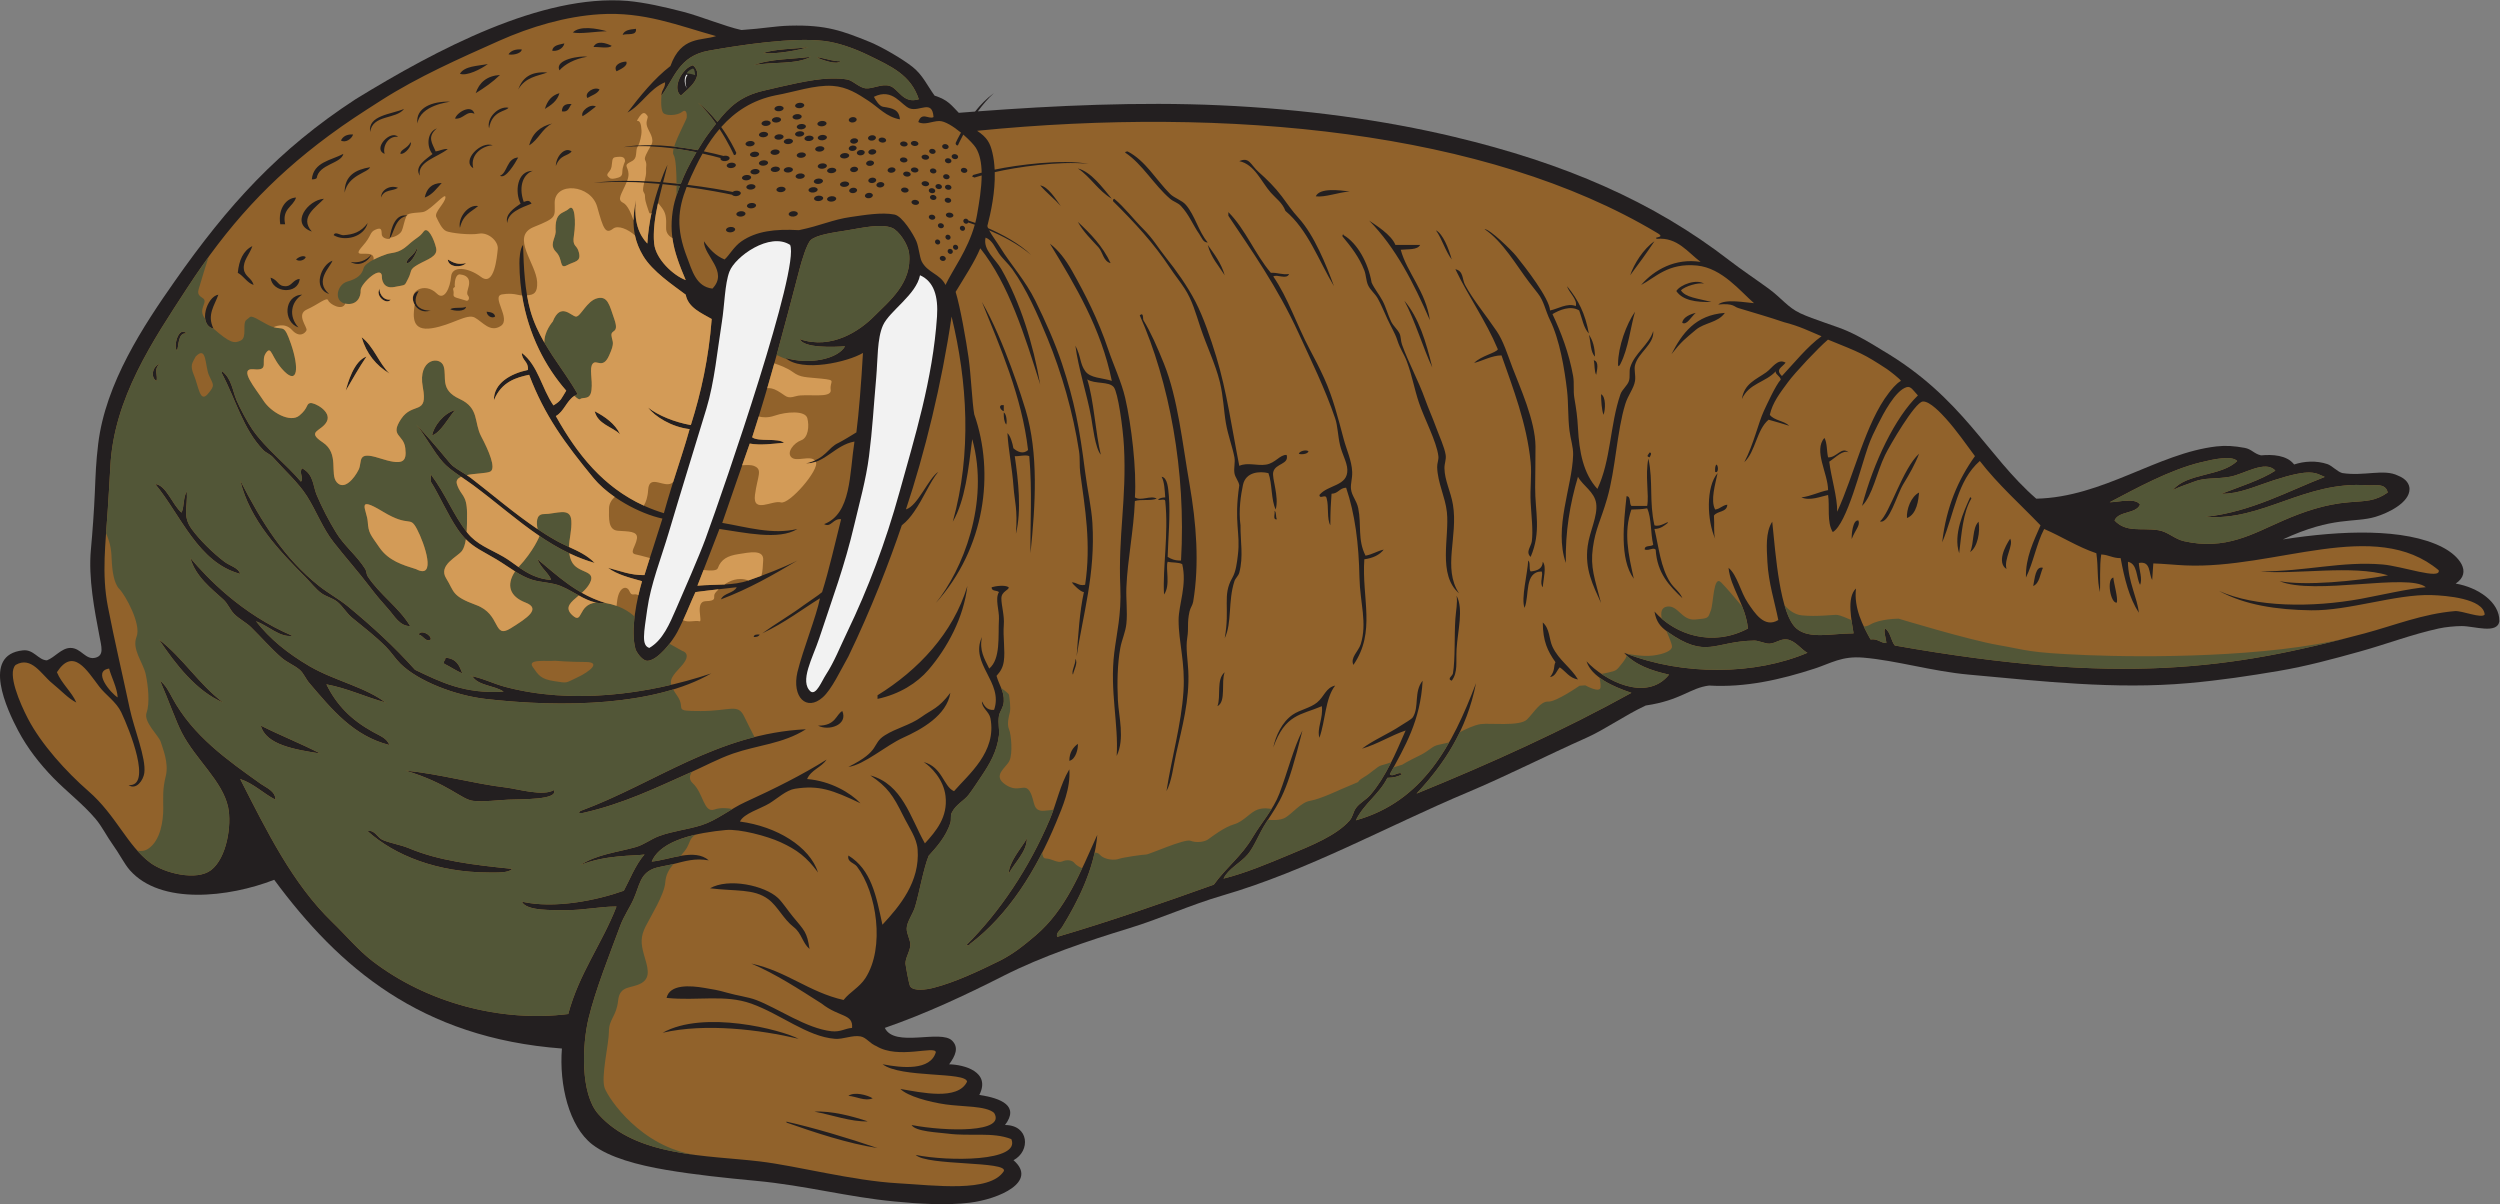 <?xml version="1.0" encoding="UTF-8" standalone="no"?>
<svg
   xmlns:dc="http://purl.org/dc/elements/1.1/"
   xmlns:cc="http://creativecommons.org/ns#"
   xmlns:rdf="http://www.w3.org/1999/02/22-rdf-syntax-ns#"
   xmlns:svg="http://www.w3.org/2000/svg"
   xmlns="http://www.w3.org/2000/svg"
   viewBox="0 0 793.453 382.187"
   height="382.187"
   width="793.453"
   xml:space="preserve"
   id="svg2"
   version="1.1"><rect x="0" y="0" width="793.453" height="382.187" fill="#808080" stroke="none"/><defs
     id="defs6" /><g
     transform="matrix(1.333,0,0,-1.333,0,382.187)"
     id="g10"><g
       transform="scale(0.1)"
       id="g12"><path
         id="path14"
         style="fill:#231f20;fill-opacity:1;fill-rule:evenodd;stroke:none"
         d="m 2282.84,2598.49 c 12.79,1.02 25.7,2.02 38.7,3 12.84,16.09 27.94,31.77 44.9,43.82 -14.17,-12.8 -27.05,-28.01 -38.28,-43.32 182.19,13.62 383.81,23.16 576.28,14.43 202.16,-9.19 389.04,-34.91 557.83,-75.15 262.78,-62.65 473.59,-153.63 656.12,-294.82 27.41,-21.2 60.85,-43.44 92.49,-66.48 30.68,-22.35 45.51,-44.74 75.46,-58.73 32.98,-15.4 82.33,-29.2 112.41,-42.43 29.5,-12.97 56.75,-29.56 83.82,-46.25 190.9,-112.35 247.2,-249.72 365.65,-352.79 158.8,3.39 288.97,108.37 429.19,124.45 21.97,2.52 41.7,1.16 67.13,-3.46 16.53,-3.01 22.1,-14.08 38.89,-17.84 26.92,2.42 61.21,0.94 78.8,-21.72 23.72,7.9 52.58,9.83 79.21,0.9 10.72,-3.6 23.36,-17.94 35.31,-21.28 51.94,-8.21 99.21,10.69 132.72,-6.13 19.68,-7.63 27.39,-20.44 27.51,-31.62 0.38,-33.05 -51.77,-57.72 -80.93,-66.48 -50.96,-15.3 -100.26,2.3 -220.82,-53.88 139.56,21.75 290.08,27.4 379.79,-18.38 39.64,-20.23 72.28,-59.88 31.79,-86.71 52.67,-8.97 105.03,-43.92 104.05,-89.59 -4.59,-31.55 -59.9,-11.49 -89.59,-11.58 -16.04,-0.03 -38.6,-2.2 -54.92,-5.77 -63.99,-13.99 -125.54,-37.65 -187.87,-54.92 -63.86,-17.69 -125.75,-34.76 -193.66,-46.24 -68.93,-11.67 -138.49,-22.18 -213.88,-28.91 -175.96,-15.69 -353.14,4.87 -523.16,20.24 -88.1,7.96 -172.38,33.8 -251.45,40.47 -51.1,4.29 -76.67,-13.31 -115.62,-26.02 -81.16,-26.48 -165.58,-45.57 -251.45,-40.46 -45.43,-5.58 -67.06,-35.26 -150.71,-47.49 -48.26,-22.23 -97.03,-57.12 -141.23,-76.8 -94.71,-42.19 -190.66,-91.17 -283.25,-130.073 -188.87,-79.325 -380.77,-186.622 -583.85,-245.672 -74.94,-21.789 -147.4,-55.051 -222.55,-78.039 -98.62,-30.176 -206.38,-66.395 -297.71,-112.723 -92.35,-46.848 -185.12,-90.195 -283.26,-124.289 23.04,-48.133 133.16,-2.832 160.46,-30.566 16.27,-16.512 7.62,-35.704 -7.27,-56.141 34.8,-0.695 99.97,-17.481 71.85,-72.922 52.05,-7.812 95.96,-26.172 61.11,-71.602 57.62,-0.117 61.25,-62.039 20.23,-83.816 59.03,-51.133 -34.27,-92.598 -104.05,-101.164 -57.14,-7.012 -124.6,-2.324 -179.2,2.902 -113.29,10.82 -210.89,37.977 -329.5,49.129 -72.75,6.836 -146.04,14.504 -213.88,26.016 -67.07,11.379 -135.56,29.16 -176.32,60.695 -55.15,42.656 -79.12,141.758 -72.25,228.34 C 1001.07,396.074 806.836,564.09 652.859,772.383 544.836,730.418 382.582,711.609 308.91,795.496 c -12.84,14.621 -24.933,39.277 -40.469,60.703 -13.992,19.317 -25.488,42.942 -40.461,60.696 -30.562,36.238 -69.25,65.41 -101.16,98.275 -32.14,33.1 -61.593,70.57 -83.816,112.72 -25.367,48.09 -88.359,180.48 11.562,190.76 25.844,2.96 36.617,-23.39 57.219,-23.79 19.363,7.52 34.481,29.17 55.5,29.57 26.168,0.5 36.149,-30.18 60.695,-23.11 20.067,5.77 13.723,25.46 8.668,52.02 -11.468,60.34 -26.582,137.04 -20.226,205.21 3.734,40.11 7.586,93.23 9.402,136.27 1.821,43.26 2.614,71 7.942,115.18 17.535,145.43 108.375,282.15 182.093,387.31 126.911,181.05 246.641,313.37 430.657,433.55 193.924,118.89 443.174,250.65 647.434,234.12 41.7,-3.86 87.64,-14.27 132.96,-26.01 40.84,-10.59 99.29,-34.73 138.39,-43.34 53.98,3.64 78.18,9.36 114.99,10.38 87.56,2.44 126.41,-12.88 189.98,-38.56 30.22,-12.21 80.41,-41.96 102.59,-59.73 23.96,-19.2 33.63,-42.23 52.26,-68.22 33.18,-10.69 40.39,-23.63 57.72,-41.01 v 0" /><path
         id="path16"
         style="fill:#91622b;fill-opacity:1;fill-rule:evenodd;stroke:none"
         d="m 259.773,1275.3 c 4.883,-19.21 19.27,-45.77 20.407,-68.72 -15.856,9.7 -61.43,62.58 -20.407,68.72 z M 1823.49,2580.07 c 6.01,0.52 11.12,-1.94 11.43,-5.48 0.31,-3.55 -4.31,-6.85 -10.31,-7.38 -6,-0.51 -11.13,1.94 -11.43,5.49 -0.31,3.55 4.3,6.85 10.31,7.37 z m 476,-245.58 c 2.56,-0.36 4.85,0.83 5.9,2.85 2.2,-0.68 7.71,-2.41 15.52,-5.18 -16.83,-60.63 -53.11,-108.07 -69.69,-143.52 -12.92,26.75 -42.97,28.61 -57.02,56.71 -4.72,10.5 -6.78,34.25 -12.35,47.35 -6.87,16.18 -33.39,59.87 -52.02,63.58 -30.61,6.1 -73.08,-1.42 -104.05,-5.78 -43.61,-6.14 -71.53,-20.68 -123.53,-31.38 -57.25,3.33 -101.61,-2.43 -136.6,-26.42 -18.49,-12.68 -29.34,-33.82 -40.47,-43.37 -21.86,8.99 -36.49,25.18 -49.13,43.37 -0.41,-34.97 59.43,-72.11 20.22,-112.73 -39.29,4.7 -48.32,43.09 -60.69,75.15 -26.15,67.77 -21.71,113.33 -0.69,166.95 51.41,-6.96 91.56,-15.06 108.04,-18.59 1.77,-2.29 5.88,-3.67 10.53,-3.27 6,0.53 10.62,3.83 10.31,7.37 -0.3,3.55 -5.42,6.01 -11.43,5.48 -3.26,-0.28 -6.12,-1.39 -8,-2.92 -21.7,4.41 -60.88,11.3 -107.44,16.95 5.4,13.29 11.77,27.11 18.91,41.91 5.36,11.12 10.99,21.99 16.96,32.54 18.09,-4 32.89,-7.88 42.89,-10.66 -0.23,-0.61 -0.34,-1.23 -0.28,-1.86 0.3,-3.54 5.42,-6 11.43,-5.48 6,0.53 10.62,3.82 10.32,7.37 -0.32,3.55 -5.43,6 -11.44,5.48 -1.1,-0.1 -2.15,-0.28 -3.14,-0.55 -11.04,3.01 -27.3,7.01 -46.76,10.95 11.14,19.11 23.47,37.06 37.36,53.3 21.53,-32.97 34.3,-61.79 34.35,-61.93 2.83,-0.92 5.04,0.95 5.55,5.26 -4.12,9.15 -16.71,34.51 -35.89,61.26 32.88,36.85 74.38,64.28 129.5,75.53 42.8,7.47 93.55,25.38 135.76,22.45 34.87,-2.43 60.08,-18.99 85.76,-35.86 23.38,-15.35 42.7,-38.41 74.52,-43.84 -2.13,23.7 -17.27,26.42 -40.2,29.95 -8.98,1.38 -17.7,16.1 -21.81,23.73 45.05,22.37 65.33,-20.66 85.33,-27.66 23.95,-8.37 53.62,22.33 56.65,-20.52 -10.56,-6.6 -28.19,13.83 -36.3,-11.89 14.97,-8.18 32.57,2.13 49.73,2.45 13.24,0.25 33.85,-12.81 51.92,-27.66 -6.35,-11.27 -10.72,-20.27 -12.83,-24.98 0.5,-4.31 2.71,-6.18 5.54,-5.25 0.03,0.08 4.58,10.34 12.79,25.59 13.98,-12.09 25.66,-24.56 29.96,-31.47 9.63,-15.49 13.35,-36.36 13.79,-59.1 -8.89,-2.26 -15.8,-4.2 -20.18,-5.57 -4.73,-5.31 -1.14,-3.69 3.06,-6.14 0.08,0.03 6.31,2.02 17.15,4.98 -0.25,-31.1 -6.03,-64.99 -10.93,-93.14 -1.18,-6.77 -2.64,-13.39 -4.32,-19.87 -7.15,2.67 -12.83,4.59 -16.45,5.72 -0.86,2.22 -2.96,3.98 -5.47,4.34 -3.43,0.48 -6.35,-1.81 -6.52,-5.11 -0.18,-3.31 2.45,-6.38 5.88,-6.87 z m -8.24,-16.95 c 3.42,-0.49 6.34,1.8 6.52,5.1 0.18,3.31 -2.46,6.38 -5.89,6.87 -3.42,0.49 -6.34,-1.8 -6.52,-5.11 -0.17,-3.31 2.46,-6.38 5.89,-6.86 z m -34.42,-21.25 c 3.42,-0.48 6.35,1.8 6.52,5.12 0.17,3.3 -2.46,6.38 -5.89,6.86 -3.42,0.48 -6.34,-1.8 -6.52,-5.11 -0.17,-3.3 2.46,-6.38 5.89,-6.87 z m 5.31,-33.69 c 3.43,-0.49 6.34,1.8 6.52,5.11 0.18,3.3 -2.46,6.38 -5.88,6.86 -3.43,0.49 -6.35,-1.8 -6.53,-5.11 -0.17,-3.3 2.46,-6.38 5.89,-6.86 z m 12.74,9.79 c 3.42,-0.48 6.34,1.81 6.51,5.11 0.18,3.3 -2.45,6.38 -5.88,6.87 -3.42,0.48 -6.34,-1.81 -6.52,-5.11 -0.18,-3.31 2.46,-6.38 5.89,-6.87 z m -42.81,12.57 c 3.44,-0.49 6.36,1.8 6.54,5.1 0.16,3.31 -2.47,6.39 -5.89,6.87 -3.43,0.49 -6.35,-1.8 -6.52,-5.1 -0.18,-3.31 2.46,-6.39 5.87,-6.87 z m 12.28,-39.16 c 3.97,-0.48 7.34,1.81 7.54,5.11 0.21,3.31 -2.84,6.38 -6.81,6.87 -3.95,0.49 -7.34,-1.8 -7.54,-5.11 -0.2,-3.3 2.85,-6.38 6.81,-6.87 z m -4.47,77.89 c 3.97,-0.49 7.35,1.8 7.55,5.11 0.21,3.31 -2.84,6.38 -6.81,6.86 -3.96,0.49 -7.34,-1.8 -7.55,-5.11 -0.2,-3.3 2.85,-6.37 6.81,-6.86 z m -21.2,83.38 c 4.29,-0.48 7.94,1.8 8.16,5.11 0.22,3.31 -3.07,6.38 -7.36,6.87 -4.29,0.48 -7.94,-1.81 -8.16,-5.11 -0.22,-3.31 3.07,-6.38 7.36,-6.87 z m 37.93,-22.86 c 4.29,-0.48 7.94,1.81 8.16,5.11 0.21,3.3 -3.08,6.38 -7.36,6.87 -4.29,0.48 -7.94,-1.81 -8.16,-5.11 -0.22,-3.31 3.07,-6.38 7.36,-6.87 z m -21.99,32.66 c 4.27,-0.49 7.93,1.8 8.15,5.1 0.22,3.31 -3.07,6.39 -7.36,6.87 -4.28,0.49 -7.93,-1.8 -8.16,-5.11 -0.21,-3.3 3.08,-6.38 7.37,-6.86 z m -15.87,-72.92 c 4.29,-0.49 7.94,1.81 8.16,5.11 0.22,3.31 -3.08,6.38 -7.36,6.87 -4.28,0.48 -7.94,-1.8 -8.16,-5.11 -0.22,-3.3 3.08,-6.38 7.36,-6.87 z m 31.79,168.1 c 4.28,-0.49 7.94,1.8 8.16,5.11 0.22,3.3 -3.08,6.38 -7.37,6.86 -4.28,0.49 -7.94,-1.81 -8.15,-5.1 -0.23,-3.31 3.07,-6.38 7.36,-6.87 z m 6.64,-33.71 c 4.28,-0.48 7.94,1.81 8.16,5.12 0.22,3.3 -3.08,6.38 -7.36,6.86 -4.28,0.49 -7.94,-1.8 -8.16,-5.11 -0.22,-3.3 3.07,-6.38 7.36,-6.87 z m 37.93,-22.86 c 4.29,-0.48 7.94,1.81 8.16,5.11 0.22,3.31 -3.08,6.38 -7.37,6.87 -4.28,0.49 -7.93,-1.8 -8.15,-5.11 -0.22,-3.3 3.07,-6.38 7.36,-6.87 z m -22,32.66 c 4.29,-0.48 7.94,1.81 8.16,5.11 0.22,3.3 -3.07,6.38 -7.36,6.87 -4.28,0.48 -7.94,-1.8 -8.16,-5.11 -0.22,-3.31 3.08,-6.38 7.36,-6.87 z m -20.23,-47.82 c 4.28,-0.48 7.94,1.81 8.16,5.11 0.21,3.3 -3.08,6.38 -7.36,6.86 -4.29,0.49 -7.95,-1.8 -8.16,-5.1 -0.23,-3.31 3.07,-6.39 7.36,-6.87 z m 4.38,-25.09 c 4.27,-0.49 7.93,1.8 8.15,5.11 0.22,3.3 -3.07,6.38 -7.36,6.86 -4.29,0.49 -7.94,-1.8 -8.16,-5.11 -0.22,-3.3 3.07,-6.37 7.37,-6.86 z m -37.69,85.48 c 4.29,-0.49 7.95,1.8 8.16,5.11 0.22,3.3 -3.07,6.38 -7.36,6.86 -4.28,0.49 -7.94,-1.8 -8.15,-5.11 -0.23,-3.3 3.07,-6.38 7.35,-6.86 z m 1.88,-46.62 c 4.29,-0.49 7.94,1.8 8.16,5.11 0.22,3.3 -3.08,6.38 -7.36,6.86 -4.29,0.49 -7.94,-1.8 -8.16,-5.11 -0.22,-3.3 3.08,-6.38 7.36,-6.86 z m 0.07,-63.12 c 4.28,-0.48 7.94,1.8 8.16,5.11 0.22,3.3 -3.08,6.38 -7.37,6.87 -4.28,0.48 -7.93,-1.81 -8.15,-5.11 -0.22,-3.31 3.07,-6.38 7.36,-6.87 z m 39.05,-42.1 c 4.97,-0.48 9.19,1.81 9.45,5.11 0.25,3.31 -3.57,6.38 -8.52,6.87 -4.96,0.48 -9.19,-1.8 -9.44,-5.11 -0.26,-3.31 3.56,-6.38 8.51,-6.87 z m -109.38,131.43 c 4.96,-0.49 9.19,1.8 9.45,5.11 0.25,3.3 -3.57,6.38 -8.52,6.86 -4.96,0.49 -9.19,-1.8 -9.44,-5.11 -0.26,-3.3 3.55,-6.37 8.51,-6.86 z m 0.46,38 c 4.96,-0.48 9.19,1.81 9.44,5.11 0.25,3.31 -3.56,6.38 -8.52,6.87 -4.96,0.49 -9.18,-1.8 -9.44,-5.11 -0.25,-3.3 3.56,-6.38 8.52,-6.87 z m 51.05,-31.44 c 4.95,-0.49 9.18,1.8 9.43,5.1 0.26,3.31 -3.56,6.38 -8.52,6.87 -4.95,0.49 -9.18,-1.8 -9.43,-5.11 -0.26,-3.3 3.56,-6.38 8.52,-6.86 z m -25.46,32.65 c 4.96,-0.48 9.19,1.8 9.44,5.11 0.26,3.31 -3.56,6.38 -8.52,6.87 -4.96,0.48 -9.18,-1.81 -9.44,-5.11 -0.25,-3.31 3.57,-6.38 8.52,-6.87 z m -18.36,-72.91 c 4.96,-0.49 9.19,1.8 9.44,5.11 0.26,3.31 -3.56,6.38 -8.52,6.86 -4.96,0.49 -9.18,-1.8 -9.43,-5.11 -0.26,-3.3 3.56,-6.37 8.51,-6.86 z m 43.89,-22.87 c 4.96,-0.48 9.19,1.81 9.45,5.12 0.25,3.3 -3.57,6.37 -8.52,6.86 -4.97,0.49 -9.19,-1.8 -9.45,-5.1 -0.25,-3.31 3.57,-6.39 8.52,-6.88 z m -25.45,32.66 c 4.96,-0.48 9.19,1.81 9.44,5.11 0.26,3.3 -3.56,6.38 -8.52,6.87 -4.96,0.48 -9.19,-1.8 -9.44,-5.11 -0.25,-3.31 3.56,-6.38 8.52,-6.87 z m -23.42,-47.82 c 4.96,-0.48 9.19,1.8 9.44,5.11 0.26,3.3 -3.56,6.38 -8.52,6.86 -4.95,0.49 -9.18,-1.79 -9.44,-5.1 -0.25,-3.31 3.56,-6.39 8.52,-6.87 z m 24.87,-29.32 c 4.96,-0.48 9.19,1.8 9.44,5.11 0.26,3.3 -3.55,6.38 -8.51,6.87 -4.97,0.48 -9.19,-1.81 -9.45,-5.12 -0.25,-3.3 3.57,-6.37 8.52,-6.86 z m -78.37,148.32 c 4.96,-0.48 9.19,1.81 9.44,5.11 0.25,3.31 -3.56,6.38 -8.52,6.87 -4.96,0.49 -9.19,-1.8 -9.44,-5.11 -0.25,-3.31 3.56,-6.39 8.52,-6.87 z m -70.68,-7 c 5.19,0.52 9.61,-1.93 9.87,-5.48 0.27,-3.55 -3.72,-6.85 -8.91,-7.37 -5.19,-0.52 -9.61,1.93 -9.88,5.48 -0.26,3.55 3.73,6.85 8.92,7.37 z m 45.92,24.53 c 5.19,0.52 9.61,-1.94 9.88,-5.48 0.27,-3.55 -3.73,-6.85 -8.91,-7.37 -5.19,-0.52 -9.62,1.93 -9.88,5.48 -0.27,3.55 3.72,6.85 8.91,7.37 z m -26.63,-35.04 c 5.19,0.52 9.62,-1.93 9.88,-5.48 0.27,-3.55 -3.73,-6.85 -8.91,-7.37 -5.19,-0.52 -9.61,1.93 -9.88,5.48 -0.27,3.54 3.72,6.85 8.91,7.37 z m -19.21,78.24 c 5.2,0.52 9.61,-1.94 9.88,-5.48 0.27,-3.55 -3.73,-6.85 -8.91,-7.37 -5.19,-0.52 -9.61,1.93 -9.88,5.48 -0.26,3.55 3.72,6.85 8.91,7.37 z m 38.49,-180.37 c 5.19,0.52 9.6,-1.93 9.87,-5.48 0.27,-3.55 -3.72,-6.85 -8.91,-7.37 -5.19,-0.53 -9.61,1.93 -9.87,5.48 -0.27,3.55 3.72,6.85 8.91,7.37 z m 8.04,36.16 c 5.19,0.52 9.62,-1.94 9.88,-5.48 0.27,-3.55 -3.73,-6.85 -8.91,-7.37 -5.19,-0.52 -9.61,1.93 -9.88,5.48 -0.27,3.55 3.73,6.85 8.91,7.37 z m 45.93,24.53 c 5.19,0.52 9.6,-1.94 9.87,-5.49 0.27,-3.54 -3.73,-6.84 -8.91,-7.36 -5.19,-0.52 -9.61,1.93 -9.88,5.48 -0.27,3.55 3.73,6.84 8.92,7.37 z m -26.63,-35.04 c 5.19,0.52 9.6,-1.94 9.87,-5.49 0.27,-3.54 -3.73,-6.84 -8.91,-7.36 -5.19,-0.52 -9.61,1.93 -9.88,5.48 -0.26,3.55 3.72,6.84 8.92,7.37 z m -24.51,51.32 c 5.19,0.51 9.61,-1.94 9.88,-5.49 0.27,-3.54 -3.73,-6.85 -8.91,-7.36 -5.2,-0.53 -9.61,1.93 -9.88,5.47 -0.27,3.55 3.72,6.86 8.91,7.38 z m 5.3,26.92 c 5.19,0.52 9.6,-1.94 9.87,-5.49 0.27,-3.54 -3.72,-6.84 -8.91,-7.37 -5.19,-0.52 -9.61,1.94 -9.88,5.49 -0.27,3.54 3.73,6.84 8.92,7.37 z m -45.62,-91.72 c 5.18,0.52 9.61,-1.94 9.88,-5.49 0.27,-3.54 -3.73,-6.84 -8.91,-7.36 -5.19,-0.52 -9.62,1.93 -9.88,5.48 -0.27,3.55 3.72,6.84 8.91,7.37 z m 2.27,50.02 c 5.19,0.52 9.61,-1.94 9.88,-5.49 0.27,-3.54 -3.73,-6.84 -8.91,-7.36 -5.19,-0.52 -9.61,1.93 -9.88,5.48 -0.27,3.55 3.73,6.84 8.91,7.37 z m 0.08,67.72 c 5.19,0.52 9.62,-1.93 9.88,-5.48 0.27,-3.54 -3.72,-6.84 -8.91,-7.36 -5.19,-0.52 -9.61,1.93 -9.88,5.48 -0.26,3.54 3.73,6.84 8.91,7.36 z m -174.16,-115.42 c 6.01,0.52 11.12,-1.94 11.43,-5.49 0.31,-3.54 -4.31,-6.84 -10.31,-7.36 -6.01,-0.52 -11.13,1.93 -11.43,5.48 -0.31,3.54 4.3,6.84 10.31,7.37 z m 29.13,-58.14 c 6,0.52 11.12,-1.93 11.43,-5.48 0.31,-3.55 -4.32,-6.85 -10.32,-7.37 -6,-0.52 -11.12,1.94 -11.43,5.48 -0.3,3.55 4.31,6.85 10.32,7.37 z m 15.26,190.35 c 6,0.53 11.12,-1.93 11.42,-5.47 0.32,-3.55 -4.31,-6.85 -10.31,-7.37 -6.01,-0.52 -11.12,1.93 -11.43,5.48 -0.31,3.55 4.32,6.85 10.32,7.36 z m 53.14,24.53 c 6,0.53 11.12,-1.93 11.43,-5.47 0.31,-3.55 -4.31,-6.85 -10.32,-7.37 -6,-0.52 -11.12,1.93 -11.43,5.48 -0.31,3.55 4.31,6.85 10.32,7.36 z m -30.82,-35.03 c 6,0.52 11.12,-1.94 11.43,-5.48 0.31,-3.55 -4.31,-6.85 -10.32,-7.38 -6,-0.51 -11.12,1.94 -11.42,5.49 -0.32,3.54 4.31,6.84 10.31,7.37 z m -28.36,51.31 c 6.01,0.52 11.13,-1.94 11.43,-5.48 0.31,-3.55 -4.3,-6.85 -10.31,-7.37 -6,-0.52 -11.12,1.94 -11.43,5.48 -0.31,3.55 4.31,6.85 10.31,7.37 z m 6.13,26.92 c 6.01,0.53 11.12,-1.93 11.43,-5.48 0.31,-3.54 -4.31,-6.84 -10.31,-7.36 -6,-0.52 -11.12,1.93 -11.43,5.48 -0.31,3.54 4.31,6.84 10.31,7.36 z M 1948.01,2442 c 6.01,0.52 11.12,-1.94 11.43,-5.49 0.31,-3.54 -4.31,-6.84 -10.32,-7.37 -6,-0.51 -11.12,1.94 -11.42,5.49 -0.32,3.54 4.31,6.84 10.31,7.37 z m 0.55,-40.79 c 6,0.52 11.12,-1.93 11.43,-5.48 0.31,-3.55 -4.31,-6.84 -10.31,-7.37 -6.01,-0.52 -11.13,1.94 -11.43,5.48 -0.31,3.55 4.3,6.85 10.31,7.37 z m 61.8,33.75 c 6.01,0.52 11.12,-1.94 11.43,-5.48 0.31,-3.55 -4.31,-6.85 -10.31,-7.37 -6.01,-0.52 -11.13,1.93 -11.43,5.48 -0.32,3.55 4.31,6.85 10.31,7.37 z m -30.81,-35.04 c 6,0.52 11.11,-1.94 11.42,-5.48 0.32,-3.55 -4.31,-6.85 -10.31,-7.37 -6.01,-0.52 -11.12,1.93 -11.43,5.48 -0.31,3.55 4.31,6.85 10.32,7.37 z m -22.23,78.24 c 6,0.52 11.12,-1.94 11.43,-5.48 0.31,-3.55 -4.32,-6.86 -10.32,-7.37 -6,-0.52 -11.12,1.93 -11.43,5.48 -0.3,3.55 4.31,6.85 10.32,7.37 z m 53.14,24.52 c 6,0.53 11.12,-1.93 11.43,-5.48 0.31,-3.54 -4.31,-6.84 -10.32,-7.36 -6,-0.52 -11.12,1.93 -11.43,5.48 -0.3,3.54 4.31,6.84 10.32,7.36 z m -30.82,-35.04 c 6,0.52 11.12,-1.93 11.43,-5.48 0.31,-3.54 -4.31,-6.84 -10.31,-7.37 -6.01,-0.51 -11.13,1.94 -11.44,5.49 -0.3,3.54 4.32,6.85 10.32,7.36 z m -28.35,51.32 c 6,0.52 11.12,-1.93 11.43,-5.48 0.3,-3.55 -4.31,-6.85 -10.32,-7.37 -6.01,-0.52 -11.12,1.94 -11.43,5.48 -0.31,3.55 4.31,6.85 10.32,7.37 z m 6.12,26.92 c 6.01,0.53 11.13,-1.93 11.43,-5.48 0.31,-3.54 -4.3,-6.85 -10.31,-7.37 -6,-0.52 -11.12,1.93 -11.43,5.49 -0.31,3.54 4.31,6.84 10.31,7.36 z m -170.06,-117.33 c 6.01,0.52 11.12,-1.93 11.43,-5.48 0.31,-3.55 -4.31,-6.85 -10.32,-7.37 -6,-0.52 -11.12,1.94 -11.42,5.48 -0.32,3.55 4.3,6.85 10.31,7.37 z m 57.55,82.67 c 6.01,0.52 11.12,-1.93 11.43,-5.48 0.31,-3.55 -4.31,-6.85 -10.31,-7.37 -6,-0.52 -11.12,1.94 -11.43,5.48 -0.31,3.55 4.31,6.85 10.31,7.37 z m -105.98,-184.47 c -6,-0.52 -10.62,-3.82 -10.31,-7.37 0.3,-3.54 5.42,-6 11.43,-5.48 6,0.52 10.62,3.82 10.31,7.37 -0.31,3.55 -5.42,6 -11.43,5.48 z m 24.63,37.49 c -6,-0.52 -10.62,-3.82 -10.31,-7.36 0.31,-3.55 5.42,-6 11.43,-5.49 6,0.52 10.62,3.82 10.31,7.38 -0.31,3.54 -5.43,5.99 -11.43,5.47 z m 25.19,19.62 c -6.01,-0.52 -10.63,-3.82 -10.32,-7.37 0.31,-3.55 5.43,-6 11.44,-5.49 6,0.53 10.62,3.83 10.31,7.38 -0.31,3.54 -5.43,6 -11.43,5.48 z m 8.41,80.89 c -6,-0.52 -10.62,-3.82 -10.31,-7.37 0.3,-3.54 5.43,-6 11.43,-5.47 6,0.52 10.62,3.81 10.31,7.36 -0.3,3.55 -5.43,6 -11.43,5.48 z m -56.57,15.01 c -6.01,-0.52 -10.62,-3.82 -10.31,-7.37 0.3,-3.55 5.42,-6 11.43,-5.48 6,0.52 10.62,3.82 10.31,7.37 -0.31,3.55 -5.42,6 -11.43,5.48 z m 36.39,-29.21 c -6,-0.51 -10.62,-3.82 -10.31,-7.36 0.31,-3.55 5.43,-6.01 11.43,-5.48 6,0.52 10.62,3.81 10.31,7.36 -0.3,3.55 -5.42,6 -11.43,5.48 z m 19.09,55.44 c -6,-0.53 -10.62,-3.83 -10.31,-7.37 0.3,-3.55 5.42,-6 11.43,-5.48 6,0.52 10.62,3.82 10.31,7.37 -0.3,3.54 -5.42,6 -11.43,5.48 z m -10.67,25.46 c -6,-0.52 -10.62,-3.82 -10.32,-7.37 0.31,-3.54 5.43,-6 11.43,-5.48 6.01,0.52 10.63,3.82 10.32,7.37 -0.31,3.55 -5.43,6 -11.43,5.48 z m 149.96,-109.97 c 6,0.52 11.12,-1.94 11.43,-5.48 0.31,-3.55 -4.32,-6.86 -10.32,-7.37 -6,-0.52 -11.12,1.93 -11.42,5.48 -0.31,3.55 4.31,6.85 10.31,7.37 z m -30.72,32.68 c 6,0.53 11.12,-1.93 11.42,-5.48 0.32,-3.54 -4.3,-6.84 -10.31,-7.37 -6,-0.51 -11.12,1.94 -11.43,5.49 -0.31,3.54 4.32,6.84 10.32,7.36 z m -59.17,16.28 c 6,0.52 11.12,-1.94 11.43,-5.48 0.3,-3.55 -4.32,-6.85 -10.32,-7.37 -6,-0.52 -11.12,1.94 -11.43,5.48 -0.3,3.55 4.31,6.85 10.32,7.37 z m 61.8,33.74 c 6,0.53 11.12,-1.93 11.43,-5.48 0.3,-3.54 -4.31,-6.84 -10.31,-7.36 -6.01,-0.52 -11.13,1.93 -11.44,5.48 -0.3,3.55 4.31,6.84 10.32,7.36 z m -30.82,-35.04 c 6,0.52 11.12,-1.93 11.43,-5.48 0.31,-3.54 -4.31,-6.84 -10.32,-7.36 -6,-0.52 -11.11,1.93 -11.42,5.48 -0.31,3.55 4.3,6.85 10.31,7.36 z m -59.17,16.28 c 6,0.52 11.12,-1.93 11.43,-5.48 0.3,-3.55 -4.31,-6.85 -10.32,-7.37 -6,-0.52 -11.12,1.93 -11.43,5.48 -0.31,3.55 4.32,6.85 10.32,7.37 z m 36.94,61.96 c 6,0.53 11.13,-1.93 11.43,-5.48 0.31,-3.54 -4.31,-6.85 -10.31,-7.37 -6.01,-0.52 -11.12,1.93 -11.44,5.49 -0.3,3.54 4.32,6.84 10.32,7.36 z m 53.15,24.53 c 6,0.52 11.12,-1.93 11.43,-5.48 0.3,-3.54 -4.32,-6.84 -10.32,-7.37 -6.01,-0.52 -11.12,1.94 -11.43,5.48 -0.31,3.55 4.31,6.85 10.32,7.37 z m -30.82,-35.04 c 6,0.52 11.12,-1.93 11.42,-5.48 0.32,-3.55 -4.3,-6.84 -10.31,-7.37 -6,-0.52 -11.12,1.94 -11.43,5.49 -0.31,3.54 4.31,6.84 10.32,7.36 z m -28.36,51.32 c 6,0.52 11.12,-1.94 11.43,-5.48 0.31,-3.55 -4.31,-6.85 -10.31,-7.37 -6,-0.53 -11.12,1.93 -11.43,5.48 -0.31,3.55 4.31,6.85 10.31,7.37 z m -30.81,-35.04 c 6,0.52 11.11,-1.94 11.42,-5.48 0.31,-3.55 -4.31,-6.85 -10.31,-7.37 -6,-0.53 -11.12,1.93 -11.43,5.48 -0.31,3.55 4.31,6.85 10.32,7.37 z m 36.94,61.96 c 6,0.52 11.12,-1.94 11.43,-5.48 0.31,-3.54 -4.31,-6.85 -10.31,-7.37 -6,-0.52 -11.13,1.94 -11.44,5.48 -0.3,3.55 4.31,6.85 10.32,7.37 z m 302.67,-960.85 c 44.52,133.39 85.57,300.26 108.7,459.23 37.57,-155.39 48.48,-324.65 2.88,-488.47 29.71,51.23 37.16,124.71 46.25,196.55 42.42,-151.91 -23.76,-312.86 -86.71,-390.2 117.63,130.78 140.66,309.09 91.5,449.3 -5.06,28.24 -7.54,92.46 -13.46,134.55 -5.71,40.54 -19.78,120.99 -30.84,156.93 21.67,35.96 45.38,71.56 58.66,103.79 67.96,-85.24 105.87,-207.96 142.7,-324.3 -16.46,96.23 -47.71,196.32 -92.48,274.57 -14.13,24.69 -44.39,45.65 -37.58,75.16 16.32,-6.08 22.49,-24.08 31.8,-37.58 9.37,-13.6 22.23,-24.21 31.79,-37.58 33.94,-47.42 60.15,-107.02 83.82,-164.75 33.55,-81.83 60.8,-175.58 75.15,-268.8 2.67,-17.36 0.54,-34.61 2.89,-52.02 11.25,-83.63 26.29,-167.93 11.56,-265.91 -15.68,-3.16 -19.22,5.83 -31.79,5.78 2.61,-4.28 20.89,-22.96 28.9,-23.13 -10.31,-46.52 -13.27,-100.41 -17.34,-153.18 14.91,99.41 45.05,196.21 37.57,317.94 -2.28,37.22 -12.09,79.91 -17.34,121.38 -13.39,105.84 -25.39,167.55 -54.92,257.25 -16.66,50.64 -40.64,103.75 -63.58,150.3 -24.02,48.71 -58.13,85.39 -83.82,127.17 -6.79,11.04 -19.65,28.15 -26.36,40.67 30.72,-13.09 69.75,-32.89 100.11,-58.84 -26.97,26.93 -69.2,49.25 -102.6,63.97 -0.78,1.82 -1.35,3.48 -1.63,4.91 8.51,32.75 18.87,81.07 17.62,128.33 48.84,11.32 153.21,27.38 223.35,19.63 -62.32,11.82 -169.99,-2.37 -223.57,-13.63 -0.66,13.79 -2.35,27.42 -5.43,40.49 -5.44,23.12 -12.5,36.16 -36.41,51.94 597.36,59.49 1214.24,-0.75 1618.59,-242.78 23.58,-13.34 -10.64,-8.66 0,-14.46 48.93,4.4 73.5,-32.22 104.06,-54.92 -60.16,9.49 -110.47,-18.73 -141.63,-54.91 34.14,17.65 63.7,53.05 132.96,46.25 59.62,-5.85 103.05,-61.2 135.84,-89.6 -20.25,1.35 -68.46,11.11 -85.25,-3.21 36.79,3.4 37.15,-5.15 47.69,-8.35 34.33,-10.46 76.12,-22.42 108.6,-33.61 38.16,-9.78 59.87,-21.16 89.68,-33.61 -33.22,-23.62 -66.66,-65.37 -94.24,-94.64 -16.5,15.94 -0.19,19.87 8.68,31.79 -18.91,11.01 -31.4,-12.61 -46.25,-23.12 -24.42,-17.28 -52.21,-26.64 -57.8,-63.59 16.68,37.91 56.76,39.47 80.92,66.48 -3.3,-6.4 11.21,-12.5 11.57,-20.24 -12.23,-13.44 -33.45,-60.05 -40.15,-74.52 -13.33,-28.76 -24.08,-78.72 -46.57,-122.01 27.18,25.8 29.05,76.93 57.81,101.15 16.85,-4.35 32.79,-9.6 49.14,-14.45 -12.07,12.03 -35.77,12.4 -46.25,26.02 6.5,29.63 24.78,52.68 43.35,78.04 16.44,22.44 72.06,81.55 95.18,101.11 78.52,-31.87 84.68,-33.74 139.93,-69.82 5.84,-3.81 33.45,-25.27 33.7,-28.41 -11.81,-6.62 -23.68,-22.17 -28.9,-28.9 -55.29,-71.27 -82.91,-196.9 -122.89,-282.69 0.78,34.51 -14.59,82.67 -18.83,119.2 15.18,9.87 33.42,29.46 46.33,21.87 -16.96,15.69 -28.48,-12.91 -49.13,-11.57 -3.49,14.82 -1.91,34.7 -8.67,46.25 -26.77,-29.77 8.5,-84.33 8.67,-124.28 -22.58,-4.41 -39.71,-14.26 -63.59,-17.35 20.52,-8.9 45.98,2.15 63.59,5.78 4.35,-26.67 -3.51,-64.65 11.23,-88.35 33.41,19.44 67.04,155.49 84.15,203.96 6.81,19.32 15.01,35.8 23.13,52.03 12.87,25.77 41.37,80.74 68.2,89 10.49,3.24 15.68,-7.4 27.17,-19.63 -53.55,-51.66 -105.61,-158.39 -132.95,-263.02 25.11,24.93 34.57,79.37 54.92,121.4 9.91,20.5 70.58,125.33 89.59,127.17 16.46,1.59 44.72,-29.15 54.92,-40.46 25.35,-28.11 48.85,-62.01 69.36,-89.6 -39.4,-55.02 -68.34,-120.48 -78.03,-205.22 29.37,69.3 35.7,146.72 89.6,193.65 43.27,-55.96 95.89,-102.57 144.52,-153.19 -16.34,-37.92 -36.02,-76.91 -34.69,-124.28 17.6,35.41 25.13,80.86 43.35,115.61 42.48,-18.21 78.97,-42.43 124.29,-57.8 4.95,-34.81 1.29,-63.94 8.67,-92.5 1.08,21.32 -1.35,62.74 2.9,89.6 17.65,-0.64 27.49,-9.1 46.24,-8.66 8.95,-48.86 20.53,-95.09 43.35,-130.07 -3.29,34.29 -25.63,74.56 -26,121.39 23.12,-4.8 19.2,-36.67 28.89,-54.91 6.37,13.19 -2.35,36.12 -2.89,52.02 29.39,5.3 22.96,-25.22 31.8,-40.46 0.84,12.21 1.55,23.4 2.65,39.37 26,-0.81 51.28,-3.59 75.39,-4.69 215.21,-9.77 452.31,115.5 604.08,-11.56 5.85,-23.78 -86.66,9.85 -133.87,13.79 -97.4,8.11 -180.86,-16.39 -291.02,-16.68 87.06,-7.97 219.17,16.53 304.42,-9.17 -77.86,-14.02 -196.44,-25.31 -258.17,-13.95 81.22,-34.55 307.06,20.14 347.98,-14.37 -33.6,-1.96 -119.36,-21.18 -153.93,-27.51 -118.02,-21.61 -252.44,-20.27 -338.56,18.76 61.53,-33.72 137.44,-45.08 219.66,-46.24 89.75,-1.27 201.55,38.96 286.57,36.25 34.14,-1.09 123.38,-8.08 126.47,-46.27 -6.76,-10.43 -54.17,9.52 -70.92,8.13 -76.47,-6.39 -144.54,-34.18 -214.94,-53.03 -318.2,-85.2 -582.05,-123.9 -1118.56,-28.91 -9.64,11.57 -10.09,32.32 -23.12,40.47 -4.47,-5.59 2.56,-24.29 2.88,-34.68 -15.02,0.39 -19.76,11.07 -37.57,8.67 -18.15,32.25 -40.31,74.88 -34.69,121.38 -23.25,-21.87 -9.92,-78.35 -5.78,-106.93 -52.68,-0.13 -105.29,-14.48 -135.84,11.56 -39.63,33.79 -49.61,174.91 -57.81,254.34 -16.28,-24.98 -13.26,-62.33 -11.55,-95.38 2.54,-49.69 17.43,-95.64 26,-138.73 -33.13,-20.34 -56.3,16.94 -72.26,40.46 -18.31,27.01 -25.11,66.34 -46.24,83.82 4.63,-47.4 40.71,-88.38 46.24,-144.51 -85.24,-45.2 -173.9,-14.54 -222.55,40.46 4.1,-24.23 13.88,-36.15 30.86,-48.14 93.87,-66.27 109.76,-22.63 207.13,-21.06 9.51,0.16 26.94,-8.12 36.24,-7.32 15.86,1.36 25.35,11.77 40.82,10.05 19.92,-2.21 35.74,-25.35 49.13,-31.8 -124.12,-52.89 -296.15,-55.57 -436.44,0 24.71,-28.28 63.59,-42.38 106.95,-52.02 -54.34,-67.04 -155.48,-12.86 -196.56,31.79 11.88,-37.38 62.93,-60.32 106.95,-75.15 -161.35,-89.15 -333.67,-167.31 -511.58,-239.892 65.09,69.772 119.33,150.422 141.62,263.012 -56.28,-147.97 -126.56,-281.938 -286.15,-326.606 19.09,39.687 55.65,61.902 75.15,101.166 14.29,0.16 26.05,2.85 34.69,8.67 -6.66,8.8 -21.98,-8.53 -28.91,0 35.34,64.85 73.02,127.38 78.05,222.55 -21.33,-26.34 -7.73,-62.1 -23.12,-86.7 -3.45,-5.5 -19.57,-13.98 -28.92,-20.24 -28.83,-19.31 -66.04,-34.65 -92.48,-54.91 37.99,11.13 67.36,30.91 104.05,43.35 -24.27,-55.78 -46.94,-109.98 -83.83,-153.195 -10.29,-12.05 -25.58,-18.894 -34.68,-31.785 -6.3,-8.937 -7.32,-20.664 -14.45,-28.906 -31.32,-36.184 -93.23,-60.734 -141.63,-80.93 -52.95,-22.097 -107.45,-45.027 -158.97,-57.801 12.27,24.637 39.94,36.649 57.81,57.801 15.72,18.637 26.14,48.567 43.36,75.149 33.85,52.285 49.52,69.187 86.7,219.667 -21.66,-42.62 -34.97,-97.84 -54.92,-150.292 -14.52,-38.243 -43.53,-70.02 -63.58,-104.055 -26.85,-45.582 -60.82,-69.207 -92.5,-112.723 -122.07,-43.652 -244.84,-86.574 -372.85,-124.289 -3.66,8.653 6.8,15.364 11.56,23.125 36.36,59.18 77.2,137.949 83.83,219.668 -39.88,-87.937 -74.37,-178.133 -147.41,-239.902 -26.81,-22.676 -52.2,-43.699 -86.71,-60.692 -46.25,-22.773 -104.12,-50.382 -156.08,-63.593 -17.19,-4.367 -45.66,-8.496 -54.92,2.89 -3.32,4.09 -11.55,52.821 -11.56,54.922 -0.09,14.571 10.77,28.739 11.56,43.348 0.71,13.098 -9.04,26.777 -8.67,40.469 0.43,15.675 15.23,34.836 20.23,52.023 10.56,36.309 19.73,90 32.06,120.664 16.79,18.77 41.65,45.313 51.76,78.77 2.64,8.718 -0.3,16.32 2.9,23.125 9.45,20.164 29.3,28.906 40.46,43.347 8.66,11.211 20.61,29.435 31.79,46.255 17.82,26.79 35.84,56.34 40.47,95.38 1.65,13.92 -2.8,28.03 0,46.25 1.65,10.72 10.82,19.48 11.56,34.67 1.17,24.13 -11.2,38.53 -17.34,60.71 10.53,11.47 15.34,21.19 17.34,34.68 3.7,24.99 -2.38,58.36 0,86.72 1.86,22.14 -6.01,46.76 -5.78,63.57 0.22,16.45 19.12,19.56 17.34,26.02 -8.26,6.18 -31.6,2.81 -40.47,0 -0.8,-10.45 12.66,-6.61 17.35,-11.57 -9.88,-15.75 1.01,-44.41 0,-63.58 -2.25,-42.56 4.33,-95.14 -23.12,-118.5 -11.88,24.06 -23.95,43.33 -17.35,75.15 -29.89,-64.13 51.89,-107.11 28.91,-173.42 -18.44,-2.05 -24.45,12.26 -28.91,20.22 -0.97,-15.77 17.07,-23.97 20.23,-40.45 15.4,-80.27 -53.2,-134.36 -86.71,-173.433 -25.32,10.793 -27.37,57.543 -72.25,69.373 16.41,-10.36 47.34,-40.51 52.02,-80.924 5.81,-50.156 -22.53,-83.515 -49.13,-112.726 -35.06,62.246 -53.63,141 -130.07,161.86 41.21,-27.415 54.54,-48.012 78.04,-95.384 15.08,-30.39 32.62,-53.546 34.69,-80.929 5.79,-76.641 -42.13,-134.469 -83.83,-179.199 -14.98,69.875 -26.46,131.085 -80.92,164.746 -3.81,-15.469 13.86,-17.645 20.23,-26.016 47.25,-61.992 67.24,-193.105 20.23,-265.906 -14.23,-22.043 -37.04,-32.91 -52.03,-52.024 -83.2,18.918 -135.54,68.703 -219.66,86.711 57.8,-24.472 113.41,-60.859 167.64,-95.39 41.7,-33 75.31,-23.653 72.26,-57.805 -16.49,-1.035 -27.38,-10.34 -49.04,-7.93 -59.82,6.641 -127.2,54.543 -179.3,74.414 -18.84,7.18 -46.09,10.559 -69.37,17.336 -22.57,6.582 -33.72,7.957 -53.58,11.395 -34.87,6.027 -82.97,8.898 -90.35,-23.797 73.77,-7.57 138.22,9.062 201.74,-13.613 70.08,-25.012 133.27,-78.801 199.43,-83.809 19.26,-1.465 41.11,9.355 60.7,5.77 13.87,-2.528 22.45,-17.372 37.58,-23.114 52.23,-31.953 139.98,1.934 141.62,-14.453 -12.69,-44.113 -79.74,-37.902 -126.77,-28.73 43.65,-33.43 199.39,-17.278 201.1,-41.543 -22.11,-45.332 -108.48,-25.754 -158.73,-17.258 17.21,-17.246 68.08,-31.035 107.52,-36.754 40.75,-5.91 96.32,-3.07 115.62,-20.238 29.23,-47.489 -112.76,-44.735 -196.54,-28.907 9.49,-15.789 63.65,-17.507 86.32,-20.457 54.27,-7.082 106.72,4.493 151.26,-13.058 23.1,-54.031 -151.26,-53.34 -227.7,-37.656 27.32,-26.395 220.5,-14.18 209.78,-38.653 C 2357.13,26.961 2225,44.93 2138.5,49.793 c -109.39,6.152 -240.7,41.445 -329.5,52.023 -124.56,14.872 -294.13,10.477 -384.41,112.727 -43.38,49.129 -38.46,165.367 -23.13,228.336 16.75,68.769 49.71,151.008 75.15,219.668 8.98,24.238 22.69,43.137 31.79,63.586 14.64,32.859 15.12,59.012 46.25,72.254 11.23,4.785 32.42,7.453 49.14,11.574 27.97,6.883 50.46,14.531 83.82,8.66 -33.65,29.414 -92.8,1.379 -135.85,-2.891 21.9,52.364 111.04,69.055 176.31,75.149 33,3.086 98.31,-14.375 130.07,-28.899 39.71,-18.191 62.46,-35.457 89.59,-72.253 -19.72,61.679 -98.23,109.668 -185.9,121.308 8.81,19.227 48.52,30.145 70.3,43.438 18.73,11.433 39.8,31.425 60.69,34.675 57.46,8.946 89.16,-2.937 156.08,-34.675 -24.52,25.586 -71.97,53.257 -127.18,57.797 9.08,21.76 34.06,27.62 46.25,46.25 -57.02,-35.84 -123.58,-69.254 -193.65,-101.157 -34.73,-15.812 -66.94,-43.066 -104.05,-54.922 -32.85,-10.48 -68.67,-13.984 -101.17,-26.007 -19.1,-7.071 -35.7,-20.496 -54.92,-26.024 -44.56,-12.773 -93.09,-17.07 -132.95,-43.351 58.15,24.961 130.88,22.043 153.46,25.449 -20.44,-21.27 -38,-65.75 -49.41,-86.141 -64.33,-22.902 -165.34,-43.769 -242.78,-26.015 10.87,-23.164 75.57,-19.817 104.04,-20.235 41.23,-0.586 79.91,8.496 121.4,8.672 -34.48,-88.84 -88.96,-158.684 -114.97,-255.988 -160.51,-20.203 -336.39,26.633 -465.993,125.929 -33.379,25.575 -63.946,62.168 -95.375,92.489 -95.032,91.66 -155.727,215.832 -219.668,341.051 33.199,-11.11 54.468,-34.165 83.82,-49.125 0.332,20.429 -22.18,28.66 -34.684,37.565 -79.351,56.56 -161.507,113.82 -210.996,205.22 -7.277,13.43 -14.972,29.51 -28.902,40.46 19.504,-44.51 38.066,-97.52 52.019,-124.28 33.239,-63.68 96.618,-114.86 109.84,-176.309 9.375,-43.633 -3.465,-121.895 -40.465,-150.305 C 468.047,768.984 391.738,787.891 358.047,812.84 302.875,853.699 276.594,925.918 210.641,983.367 157.805,1029.4 98.129,1095.01 66.121,1156.8 c -18.191,35.11 -49.648,106.85 -28.898,127.17 37.762,21.84 61.145,-22.56 86.707,-43.36 22.101,-17.97 38.218,-36.27 57.808,-46.25 -10.543,24.88 -35.172,45.26 -46.246,72.27 39.164,60.11 71.184,4.54 101.156,-34.69 14.704,-19.24 40.278,-36 52.028,-60.69 19.875,-41.77 74.39,-177.871 17.344,-173.43 18.418,-12.586 35.265,11.7 37.578,28.91 4.722,35.19 -24.375,104.74 -34.688,153.18 -18.644,87.66 -35.918,160.15 -52.019,242.79 -15.328,78.62 -5.293,151.78 -0.258,231.87 1.879,29.99 4.715,72.93 6.035,100.52 7.797,163.66 102.512,302.51 182.09,424.88 96.887,148.99 196.82,259.65 338.172,364.19 41.929,31.01 75.73,52.81 124.281,83.81 87.918,56.19 185.359,99.24 280.369,141.64 76.62,34.18 159.51,58.44 239.9,63.58 106.12,6.77 187.18,-27.04 277.47,-52.03 -34.31,-11.75 -83.06,0.98 -108.67,-71.27 -38.72,-29.68 -72.76,-71.98 -102.33,-110.82 34.61,19.35 51.65,56.26 89.6,72.26 0.66,-14.14 -8.81,-18.17 -8.67,-31.79 31.01,41.55 41.39,94.24 112.73,106.94 77.55,13.8 199.48,32.23 274.57,23.13 34.23,-4.15 72.9,-18.16 104.64,-33.62 56.39,-27.45 101.6,-47.35 120.81,-105.13 -37.55,-12.02 -48.29,25.51 -69.36,31.8 -19.6,5.85 -39.5,-7.73 -57.81,-5.78 -13.46,1.44 -29.71,17.51 -40.46,20.23 -13.26,3.35 -33.57,3.33 -46.25,2.89 -42.89,-1.48 -108.07,-17.68 -156.08,-28.91 -54.29,-12.69 -81.25,-38.36 -109.6,-74.3 -13.13,16.7 -28.71,33.08 -46.27,45.56 16.17,-14.62 30.66,-32.37 42.93,-49.83 -5.53,-7.15 -11.18,-14.69 -17.12,-22.59 -7.81,-10.36 -17.34,-25.09 -26.46,-40.3 -52.41,9.67 -121.91,17.47 -176.69,7.07 59.83,6.62 125.42,-2.29 173.72,-12.07 -8.83,-14.96 -17.04,-29.99 -22.6,-41.4 -4.56,-9.37 -9.89,-21.55 -14.92,-34.26 -13.55,1.5 -27.6,2.87 -41.93,4.02 3.93,15.06 7.69,29.21 10.6,41.8 -6.4,-13.06 -12.02,-26.89 -17.06,-41.3 -53.6,4.01 -110.47,4.86 -158.95,-1.83 52,4.18 107.17,2.16 157.52,-2.35 -14.38,-42.34 -25.94,-85.51 -29.57,-142.07 -19.71,20.75 -32.79,51.62 -27.09,103.73 -11.72,-57.18 -5.15,-95.74 17.35,-133.35 21.93,-36.66 70.09,-68.81 101.16,-92.1 5.51,-31.1 38.73,-44.42 61.86,-57.89 -7.25,-93.92 -25.36,-175.75 -49.67,-252.61 -38.45,6.84 -78,22.93 -101.79,41.69 16.07,-21.5 56.36,-46.53 98.84,-51.28 -19.16,-68.45 -37.51,-114.9 -61.27,-200.17 -124.89,37.93 -198.89,126.75 -257.23,231.22 22.1,12.58 26.61,42.76 52.02,52.02 -34.56,62.27 -90.84,121.05 -112.72,199.45 -13.07,46.78 -15.84,102.09 -17.35,156.07 -7.58,-9.39 -8.72,-33.18 -8.67,-43.35 0.61,-128.29 48.69,-231.9 111.48,-303.66 -12.32,-19.48 -10.73,-23.1 -30.46,-35.16 -28.28,41.1 -36.13,94.67 -75.23,124.93 -0.05,-18.34 16.45,-20.15 14.44,-40.47 -40.77,-8.48 -81.98,-31.54 -80.93,-72.25 17.98,45.02 55.03,54.58 83.83,60.7 36.77,-97.2 84.88,-162.5 153.18,-245.68 36.73,-44.73 108.27,-84.63 164.2,-96.71 -5.41,-17.29 -17.39,-55.34 -22.57,-70.94 -7.79,-23.45 -13.58,-42.27 -20.23,-63.58 -32.84,-0.72 -58.29,10.09 -86.71,17.34 21.35,-16.22 51.58,-23.56 80.92,-31.79 -11.87,-41.13 -28.47,-116.26 -15.35,-162.59 4.62,-10.68 17.53,-27.55 28.65,-27.01 24.68,1.21 59.22,46.81 70.53,68.21 18.81,35.65 28.81,63.89 43.35,95.37 32.22,4.4 65.53,7.71 98.27,11.57 -7.37,-14.79 -30.96,-13.36 -37.56,-28.91 66.53,24.99 124.67,58.38 182.08,92.5 -35.08,-17.9 -78.97,-34.15 -116.69,-47.48 -36.11,-12.77 -75.49,-8.57 -121.41,-12.47 18.07,45.52 33.29,86.2 52.45,135.09 58.47,-8.25 141.89,-27.79 185.65,0 -59.67,-14.35 -120.89,4.69 -178.96,14.46 23.35,66.88 43.25,126.31 65.48,188.86 26.06,-4.83 55.72,-0.37 81.69,1.9 -13.92,12.1 -61.23,1.71 -75.91,13.05 42.6,131.5 78.46,269.44 113.48,403.16 4.46,17.02 16.71,58.09 26.01,66.48 14.4,12.96 56.92,18.22 86.72,23.12 36.57,6 80.35,16.42 106.94,5.78 15.76,-6.31 37.89,-38.33 40.46,-60.7 8.07,-70.19 -48.06,-114.34 -83.82,-150.3 -32.31,-32.49 -99.79,-80.01 -176.24,-53.92 8.75,-21.73 82.42,-19.05 107.64,-16.85 -17.13,-30.43 -85.8,-45.04 -142.39,-27.5 39.58,-35.61 149.55,-9.76 184.98,11.56 -4.12,-72.95 -9.8,-143.57 -15.66,-189.17 -5.36,-3.51 -35.92,-21.9 -42.15,-24.71 -27.06,-12.24 -28.77,-37.24 -78.04,-49.14 45.1,-0.76 69.61,44.08 115.61,52.02 -11.99,-77.6 -7.34,-171.85 -72.26,-196.54 16.48,-9.59 21.38,14.44 40.47,11.57 -14.46,-56.98 -28.35,-119.95 -45.27,-173.58 -7.59,-6.92 -33.75,-23.73 -44.33,-31.64 -28.35,-21.23 -68.77,-44.93 -98.27,-66.47 54.92,25.86 94.58,57.05 137.51,83.49 -8.33,-42.67 -40.25,-121.3 -53.69,-175.98 -13.5,-59.44 21.8,-94.12 60.38,-59.79 21.34,18.99 41.91,63.54 61.02,97.36 54.33,112.49 97.98,225.84 127.17,312.15 12.93,10.26 20.69,20.13 28.9,31.79 22.99,32.68 38.23,71.94 57.81,95.38 -23.47,-15.07 -48.47,-81.16 -76.9,-89.26 z m -538.2,769.9 c -6.65,-17.28 -12.53,-35.02 -14.99,-47.65 -13.51,-69.09 3.28,-115.85 28.9,-176.3 -29.99,11.18 -71.37,50.15 -75.15,86.7 -4.47,43.14 8.26,96.25 20.08,141.78 14.2,-1.35 27.99,-2.89 41.16,-4.53 z M 372.496,1960.3 c 4.352,10.99 -8.004,30.29 8.676,40.47 -17.988,-4.02 -23.731,-32.4 -8.676,-40.47 z m 199.438,-459.55 c -4.762,15.15 -23.641,18.41 -37.575,28.89 -27.23,20.5 -59.945,52.94 -78.043,78.04 -22.289,30.94 -9.144,51 -11.558,89.6 -8.957,-15.15 -5.535,-33.71 -12.297,-50.62 -21.578,16.97 -36.289,65.61 -62.852,67.97 61.707,-75.15 101.86,-187.11 202.325,-213.88 z m -40.465,-306.37 c -57.875,43.28 -95.903,106.41 -153.188,150.29 39.883,-59.36 89.918,-123.97 153.188,-150.29 z m -109.836,838.18 c 4.48,11.97 1.691,44.17 23.125,40.47 -20.434,19.92 -32.86,-33.63 -23.125,-40.47 z M 918.77,1194.38 c 0.168,-1.77 0.441,-3.43 2.902,-2.91 -48.918,39.45 -124.695,54.3 -184.988,89.62 -51.864,30.36 -94.184,64.72 -127.172,106.94 30.199,-11.36 57.437,-39.55 86.703,-34.69 -121.945,52.07 -202.961,138.01 -242.785,184.98 11.781,-43.61 49.937,-72.69 78.039,-98.28 11.48,-10.45 15.597,-23.98 26.011,-34.67 11.446,-11.77 28.797,-20.35 40.465,-31.8 25.067,-24.61 47.231,-50.56 72.258,-72.25 13.602,-11.79 30.235,-17.82 43.356,-28.92 9.101,-7.69 14.082,-21.19 23.125,-31.79 54.191,-63.55 105.129,-125.94 190.761,-147.41 -7.519,16.93 -19.961,20.39 -40.468,31.8 -51.528,28.69 -85.782,63.89 -109.829,112.72 51.915,-9.73 92.891,-30.43 141.622,-43.34 z m -410.426,890.21 c -16.215,33.07 2.332,54.64 11.562,80.93 -27.304,-4.25 -49.402,-71.4 -11.562,-80.93 z m 20.234,-106.95 c 33.258,-63.03 50.324,-132.52 98.274,-182.09 6.753,-6.97 16.449,-9.83 23.121,-17.34 26.312,-29.55 60.773,-60.61 80.929,-92.49 22.661,-35.84 37.164,-76.13 63.586,-109.83 28.664,-36.55 59.317,-70.8 86.711,-106.94 13.27,-17.52 28.219,-35.34 43.356,-52.03 14.183,-15.64 27.121,-41.08 52.027,-40.47 -26.941,44.9 -72.383,74.38 -101.16,118.51 -3.227,4.94 -2.59,12.26 -5.781,17.34 -20.137,32.08 -50.188,55.24 -69.368,86.71 -16.91,27.74 -32.761,57.7 -46.246,89.6 -9.414,22.27 -6.668,48.52 -34.687,63.59 -8.227,-9.66 4.59,-24.43 -2.891,-31.79 -35.211,41.81 -83.203,77.72 -115.609,124.28 -10.524,15.12 -30.348,51.97 -37.578,69.37 -10.082,24.23 -11.625,51.19 -34.684,69.37 0,-1.93 0,-3.86 0,-5.79 z m 37.57,239.9 c 14.461,-7.7 21.219,-23.1 37.579,-28.9 -3.938,16.8 -20.977,19.69 -23.122,37.57 -2.468,20.59 14.34,36.06 20.235,54.93 -21.914,-10.85 -31.785,-33.73 -34.692,-63.6 z m 635.882,-985.6 c -27.44,7.36 -58.08,22.79 -83.82,26.02 1.92,0 3.86,0 5.78,0 13.66,-23.91 52.81,-22.35 75.15,-37.58 -93.82,-6.15 -151.6,23.76 -210.995,52.02 -50.231,56.05 -102.676,103.77 -158.969,150.3 -21.918,18.12 -47.367,31.68 -69.371,49.14 -83.289,66.11 -137.106,152.4 -187.871,251.46 23.089,-95.8 93.746,-168.14 156.078,-231.23 12.765,-12.93 24.422,-28.13 37.578,-37.58 11.152,-8 26.496,-11.25 37.57,-20.23 12.598,-10.2 22.246,-27.4 34.688,-37.56 29.843,-24.41 55.691,-44.14 80.922,-69.38 12.8,-12.79 22.226,-28.18 34.687,-40.46 42.898,-42.27 131.463,-75.66 202.323,-83.81 184.86,-21.3 403.42,-16.49 537.61,60.68 -153.69,-51.43 -334.83,-73.79 -491.36,-31.79 z M 762.691,1072.98 c -45.757,23.6 -95.527,43.2 -141.621,66.47 11.598,-46.22 83.282,-57.38 141.621,-66.47 z m -49.132,1130.11 c -15.145,-1.31 -19.11,-16.8 -31.789,-17.34 -21.922,-0.92 -17.344,14.01 -37.582,20.23 4.019,-36.92 65.894,-40.81 69.371,-2.89 z m -34.688,130.07 c -7.742,37.61 18.824,40.91 26.024,63.59 -22.024,-0.49 -43.747,-25.38 -37.582,-63.59 3.855,0 7.707,0 11.558,0 z m 31.793,-245.68 c -24.492,26.95 -17.637,61.2 8.676,78.04 -43.902,-1.83 -45.883,-65.41 -8.676,-78.04 z m 17.344,167.64 c -6.153,5.31 -18.403,-0.82 -23.113,-5.79 6.886,-6.04 20.941,-1.71 23.113,5.79 z m 14.453,60.7 c -30.742,34.41 10.961,58.19 28.906,78.03 -38.125,-2.46 -81.777,-59.84 -28.906,-78.03 z m 11.562,127.17 c 4.985,33.57 58.204,34.27 63.59,57.81 -29.582,-15.71 -71.273,-19.29 -75.152,-60.7 5.035,-0.21 8.988,0.65 11.562,2.89 z m 29.571,-275.74 c -35.981,31.01 2.832,63.67 8.008,79.2 -27.168,-9.54 -48.266,-66.1 -8.008,-79.2 z m 91.82,168.8 c -16.359,-21.89 -34.461,-27.4 -57.801,-28.91 -7.082,-0.45 -20.273,10.07 -23.125,0 26.645,-15.89 72.313,-4.57 80.926,28.91 z m -34.676,210.99 c -15.109,0.66 -24.32,-4.59 -28.906,-14.45 10.813,-6.44 25.879,3.87 28.906,14.45 z m -17.347,-609.86 c 15.961,27.39 31.675,55.04 49.136,80.93 -29.773,-9.89 -45.242,-64.37 -49.136,-80.93 z M 881.199,2469 c -34.679,-5.77 -61.023,-19.9 -60.695,-60.69 8.082,42.33 55.801,47.55 60.695,60.69 z m 2.887,-208.1 c -12.231,-14.84 -30.883,-20.72 -49.129,-17.35 19.395,-12.35 42.215,0.49 49.129,17.35 z m 43.355,-283.26 c -25.765,25.31 -37.48,64.65 -66.472,86.72 11.426,-39.64 34.683,-67.44 66.472,-86.72 z M 1164.45,789.727 c 17.95,0.007 47.49,-1.368 54.92,8.66 -96.16,9.836 -174.56,19.414 -245.679,49.14 -20.378,8.516 -45.015,11.856 -63.586,20.235 -10.871,4.906 -18.812,24.855 -34.683,20.234 64.305,-57.723 166.238,-98.367 289.028,-98.269 z M 881.199,2552.83 c 6.172,42.08 61.211,29.34 80.93,54.92 -30.707,-12.8 -86.758,-15.18 -80.93,-54.92 z m 49.137,-398.87 c -20.672,-3.33 -28.766,20.18 -26.016,26.01 -12.656,-16.86 16.801,-40.26 26.016,-26.01 z m -14.457,346.84 c -5.668,17.68 8.652,43.67 31.801,40.47 -17.485,17.98 -61.918,-28.98 -31.801,-40.47 z m 31.797,-80.93 c -17.93,7.59 -40.465,-3.99 -40.465,-23.12 7.266,20.34 27.773,14.62 40.465,23.12 z m 23.125,-66.48 c -28.473,6.91 -39.668,-27.51 -43.356,-54.92 11.032,13.87 12.938,51.1 43.356,54.92 z m 6.722,175.11 c -7.32,-15.37 -24.386,-16.78 -24.066,-27.7 12.012,-1.62 28.738,21.58 24.066,27.7 z M 1126.88,960.254 c 25.76,-2.774 56.12,1.668 83.82,2.891 30.23,1.328 119.87,-0.879 107.89,22.793 -25.32,-15.5 -86.87,2.91 -113.67,6.105 -79.15,9.447 -155.12,31.847 -239.9,40.467 103.02,-30.84 133.21,-69.17 161.86,-72.256 z M 992.188,2275.99 c -4.075,-15.77 -24.583,-23.45 -24.278,-35.32 12.145,-3.13 30.899,38.45 24.278,35.32 z m 33.532,-148.04 c -8.06,-1.98 -53.708,3.89 -28.904,46.25 -29.218,-8.07 -7.972,-59.7 28.904,-46.25 z m -34.689,-271.7 c 21.309,-25.63 40.899,-64.14 63.599,-89.59 17.2,-19.32 46.73,-36.05 72.26,-54.93 92.57,-68.46 174.57,-152.06 289.02,-184.98 -24.98,25.99 -59.66,35.43 -89.6,52.03 -73.49,40.73 -141.85,101.68 -205.21,150.3 -13.85,10.62 -30.16,18.29 -43.36,28.9 -8.42,6.78 -35.28,44.46 -86.709,98.27 z m 2.895,716.8 c 6.584,44.71 77.194,51.04 78.034,52.04 -42.98,1.38 -83.323,-14.73 -78.034,-52.04 z m 5.777,-124.28 c -7.324,33.42 42.697,44.02 66.487,63.59 -12.22,0.65 -18.67,-4.46 -28.91,-5.78 -7.66,19.02 -21.53,34.47 2.89,54.92 -24.85,-9.43 -24.28,-45.08 -10.4,-61.09 -14.66,-12.11 -44.704,-29.2 -30.067,-51.64 z m 26.017,-1104.1 c 1.1,11.79 -24.59,24.06 -28.904,11.56 10.854,-1.91 17.154,-19.73 28.904,-11.56 z m 26,1086.76 c -24.58,-0.47 -36.13,-13.97 -40.45,-34.68 18.39,6.65 28.32,21.77 40.45,34.68 z m -26,-711.02 c 19.7,-30.93 39.71,-77.67 63.58,-112.73 27.46,-40.32 51.49,-47.72 92.5,-72.25 31.29,-18.72 56.42,-40.2 86.71,-49.14 21.33,-6.3 45.58,-5.93 66.47,-14.45 37.81,-15.42 67.84,-45.06 106.95,-40.47 -68.16,20.48 -113.42,63.85 -161.87,104.06 5.84,-19.25 29.55,-35.93 31.8,-49.14 -52.16,3.69 -82.03,37.25 -112.72,54.92 -33.99,19.56 -64.03,29.19 -86.71,57.8 -33.31,42.01 -50.39,90.31 -86.71,138.74 0.51,-5.56 -0.72,-16.23 0,-17.34 z m 2.89,109.84 c 20.47,6.76 38.01,40.78 54.91,60.69 -28.18,-8.64 -50.35,-38.03 -54.91,-60.69 z m 72.25,-566.51 c -7.16,17.98 -12.37,34.87 -40.46,37.58 1.18,-6.98 -5.28,-6.29 -2.89,-14.46 14.87,-7.29 27.86,-16.46 43.35,-23.12 z m 8.68,976.93 c -19.98,-4.36 -29.68,0.66 -43.35,8.66 1.2,-19.21 33.28,-20.31 43.35,-8.66 z m 0,-104.05 c -9.75,-4.71 -29.13,0.23 -37.58,-5.78 8.95,-4.59 36.22,-6.46 37.58,5.78 z m 20.23,459.56 c -7,24.51 -42.69,2.98 -46.25,-11.56 20.64,-1.6 27.39,20.33 46.25,11.56 z m -34.69,-271.69 c 7.37,32.08 26.17,37.43 43.36,52.02 -23.63,4.74 -48.67,-27.81 -43.36,-52.02 z m 66.48,390.2 c -24.89,-4.98 -55.23,-4.51 -66.48,-23.13 15.55,-6.52 50.83,11.12 66.48,23.13 z m -34.79,-247.86 c -8.65,35.01 26.17,54.19 46.36,54.21 -27.89,11.85 -75.31,-37.22 -46.36,-54.21 z m 63.7,221.84 c -31.5,-2.22 -49.46,-17.98 -57.81,-43.36 20.9,12.82 40.76,26.68 57.81,43.36 z m -11.56,-575.18 c -1.55,9.05 -10.78,10.42 -20.24,11.56 0.44,-9.96 12.96,-17.39 20.24,-11.56 z m -14.46,448.01 c 6.67,42.66 41.18,40.13 46.25,49.13 -23.5,4.6 -52.81,-23.67 -46.25,-49.13 z m 69.37,-69.37 c -27.55,-1.35 -25.42,-36.85 -43.35,-43.36 12.89,-9.35 35.97,29.72 43.35,43.36 z m -26.02,-156.08 c 1.31,24.99 32.81,36.56 57.81,46.24 -5.97,9.86 -10.61,6.29 -18.65,4.13 -13.69,39.37 0.77,67.28 21.55,73.91 -38.18,0.59 -42.98,-51.46 -28.91,-78.04 -14.4,-10.08 -38.08,-24.96 -31.8,-46.24 z m 34.7,413.32 c -15.64,1.18 -26,-2.91 -31.8,-11.56 6.69,-2.31 29.67,0.08 31.8,11.56 z m 60.69,-54.92 c -40.04,3.44 -59.9,-13.31 -69.37,-40.46 17.43,29.98 46.23,31.99 69.37,40.46 z m 11.56,-121.4 c -28.78,-6.85 -47.54,-23.75 -54.91,-52.01 22.37,13.26 30.88,40.41 54.91,52.01 z m 17.34,72.27 c -18.85,-5.24 -29.36,-18.82 -34.68,-37.57 14.9,9.18 29.31,18.85 34.68,37.57 z m 11.56,118.5 c -12.27,-3.15 -26.86,-3.96 -28.9,-17.34 9.6,-2.37 26.55,3.83 28.9,17.34 z M 1361,2506.58 c -16.37,12.21 -37.44,-12.31 -37.57,-34.68 10.73,28.17 28.12,22.56 37.57,34.68 z m -0.01,112.72 c -14.91,1.43 -22.99,-3.97 -23.11,-17.34 16.34,-2.85 16.59,10.39 23.11,17.34 z m -28.92,80.35 c 12.02,13.99 36.19,27.74 66.5,32.38 -16.27,2.91 -79.22,-6.29 -66.5,-32.38 z m 112.74,93.07 c -23.54,6.61 -64.38,14.1 -80.92,-2.89 16.67,-4.22 53.4,2.32 80.92,2.89 z m -57.8,-1861.372 c 96.45,21.406 176.77,60.937 254.35,95.382 34.13,15.16 68.95,34.04 104.05,46.25 58.22,20.24 118.88,23.12 173.42,57.8 -209.87,-10.04 -360.07,-129.17 -534.71,-193.651 -3.24,-0.606 -4.5,-3.211 -5.78,-5.781 2.89,0 5.78,0 8.67,0 z m 31.79,1682.172 c -13.61,7.91 -37.57,-11.84 -31.79,-23.12 11.69,6.62 21.27,15.35 31.79,23.12 z m -20.23,20.24 c 9.97,6.41 23.27,9.48 28.91,20.23 -11.89,8.17 -37.45,-7.74 -28.91,-20.23 z m 57.81,124.28 c -12.75,6.44 -35.88,13.92 -43.36,-2.9 9.99,1.03 37.26,-4.76 43.36,2.9 z m 20.23,-924.91 c -12.8,25.75 -35.55,41.53 -60.7,54.91 7.43,-31.1 40.79,-36.27 60.7,-54.91 z m -8.67,864.22 c 9.51,4.94 28.08,12.96 23.12,23.12 -14.26,-0.2 -31.72,-9.33 -23.12,-23.12 z m 46.24,101.15 c -14,-1.41 -27.91,-2.91 -31.79,-14.45 11.34,4.08 34.04,-3.21 31.79,14.45 z m 63.59,-2390.297 c 102.47,23.543 231.96,7.246 323.72,-14.453 -41.06,21.512 -225.25,69.609 -323.72,14.453 z m 43.36,2231.337 c 17.15,15.74 57.8,45.92 28.9,72.25 -25.29,-6.14 -51.26,-54.68 -28.9,-72.25 z m 208.1,-1913.407 c 22.72,-16.867 35.48,-46.914 60.7,-66.477 18.97,-14.695 20.48,-37.5 37.57,-52.031 -6.44,41.281 -11.58,42.871 -40.46,78.039 -11.25,13.711 -24.4,33.719 -34.68,43.359 -31.93,29.942 -117.77,48.321 -161.87,23.125 61.05,-7.648 104.16,-0.332 138.74,-26.015 z M 1809,1356.23 c -7.17,0.43 -14.02,0.53 -14.45,-5.78 7.17,-0.43 11.99,1.49 14.45,5.78 z m 121.39,1375.8 c -37.91,-5.76 -99.16,-4.57 -135.84,-20.24 43.21,8.81 102.95,1.1 135.84,20.24 z m -5.96,22.76 c -26.91,-3.93 -83.35,-4.12 -106.76,-14.1 28.66,-3.3 85.75,7.16 106.76,14.1 z M 2089.36,133.613 c -68.88,23.614 -151.9,48.485 -219.66,63.594 1.76,-0.164 3.41,-0.441 2.89,-2.902 66.96,-23.602 146.61,-49.91 216.77,-60.692 z m -23.12,63.594 c -36.13,12.051 -86.23,25.508 -127.17,23.113 40.84,-7.332 87.09,-24.656 127.17,-23.113 z m -60.7,976.933 c -14.98,-7.69 -15.46,-35.43 -57.81,-34.69 24.65,-13.47 71.93,1.27 57.81,34.69 z m -4.48,1548.05 c -10.92,-4.41 -55.73,12.48 -55.01,7.33 8.88,-3.97 48.7,-19.14 55.01,-7.33 z M 2077.8,252.117 c -12.78,7.981 -44.32,16.242 -57.8,5.781 18.24,-1.074 40.1,-13.777 57.8,-5.781 z m 72.26,858.433 c 44.34,19.94 104.1,53.17 112.72,106.94 -28.71,-37.82 -43.11,-38.81 -69.37,-57.8 -26.47,-19.16 -59.31,-25.99 -86.71,-43.36 -32.69,-20.72 -7.95,-35.94 -86.7,-75.15 36.72,4.37 89.91,51.32 130.06,69.37 z m 60.7,161.86 c 44.88,52.22 83.81,124.45 92.49,199.43 -33.89,-112.65 -117.37,-200.49 -213.89,-260.13 0,-2.89 0,-5.78 0,-8.66 52.36,11.31 94.12,37.62 121.4,69.36 z m 98.27,-653.222 c 92.67,69.98 158.36,176.406 205.21,289.035 16.15,38.82 35.07,82.312 31.8,127.177 -22.39,-37.509 -30.04,-80.216 -46.24,-118.505 -49.28,-116.368 -118.78,-220.477 -199.44,-300.598 3.39,0.461 8.2,-0.496 8.67,2.891 z m 138.74,1176.362 c -11.93,-10.8 -25.36,-3.99 -34.93,4.3 -2.01,11.47 -6.54,28.95 -14.21,36.17 2.29,-40.8 11.26,-82.68 14.45,-127.17 2.68,-37.45 10.18,-52.52 5.78,-112.72 13.66,55.43 5.85,126.58 -2.73,184.91 7.15,-1.16 26.34,4.12 34.52,0.07 7.48,-84.26 1.95,-158.41 2.9,-231.23 12.11,116.71 19.23,237.92 -11.56,341.06 -6.53,21.85 -51.09,165.63 -104.06,257.24 43.76,-108.47 95.07,-224.79 109.84,-352.63 z m -57.81,92.49 c 0,4.83 0,9.64 0,14.46 -1.93,0 -3.85,0 -5.78,0 -8.07,-3.71 1.32,-13.76 5.78,-14.46 z m 5.78,-31.79 c 2.28,4.4 1.25,24.79 -5.78,28.91 -0.41,-11.97 0.8,-22.33 5.78,-28.91 z m 49.14,-985.598 c -14.86,-25.625 -41.92,-54.414 -43.36,-83.816 14.21,26.258 43.58,52.742 43.36,83.816 z m 80.92,1505.868 c -12.97,17.87 -30.59,46.43 -49.14,49.14 15.14,-17.64 33.65,-31.89 49.14,-49.14 z m 121.4,-416.22 c -23.07,7.45 -51.14,6.17 -63.35,23.22 -13.1,18.27 -9.51,34.03 -23.36,60.61 6.7,-53.51 27.81,-116.51 37.57,-170.54 3.51,-19.38 9.51,-73.74 22.89,-89.06 -12.28,49.01 -16.82,132.23 -32.31,179.24 18.16,-11.59 51.47,-4.18 63.15,-18.34 9.99,-12.13 21.91,-96.23 24.32,-141.21 6.7,-125.31 -14.13,-211.36 -8.68,-335.27 2.87,-65.3 -8.98,-110.74 -14.45,-156.08 -10.99,-91.11 10.62,-169.83 5.78,-245.68 19.81,41.58 4.93,92.54 2.89,132.95 -1.99,39.53 -1.22,86.31 5.78,124.29 3.64,19.79 12.32,37.1 14.46,57.8 2.92,28.5 -1.23,58 0,86.72 2.82,66.77 17.27,133.71 20.22,205.21 14.34,4.94 38.93,-0.39 52.03,5.78 -14.76,8.55 -36.82,-6.58 -52.03,2.89 4.57,65 -8.37,173.22 -23.11,237.01 -8.77,37.89 -27.57,77.27 -40.47,115.61 -23.76,70.65 -54.96,131.74 -86.71,187.88 -14.27,25.22 -31.7,48.37 -52.02,63.58 61.39,-101.1 121.66,-201.27 147.4,-326.61 z m -80.93,-864.21 c -11.45,-8.78 -20.11,-20.35 -20.23,-40.46 15.55,3.37 21.44,29.74 20.23,40.46 z m -5.78,202.34 c 0.86,-13.49 -10.6,-29.74 -5.78,-37.58 1.9,10.72 12.52,27.81 5.78,37.58 z m 54.92,979.81 c 10.5,-11.61 11.66,-33.8 28.9,-37.57 -18.7,40.07 -47.55,69.99 -78.04,98.26 12.39,-23.4 34.6,-44.63 49.14,-60.69 z m 31.79,115.61 c -22.32,26.83 -49.45,64.23 -80.93,72.26 30.58,-20.48 48.65,-53.47 80.93,-72.26 z m 2.89,-5.77 c 52.05,-51.81 96.37,-99.33 135.85,-158.97 11.08,-16.74 24.18,-32.88 34.69,-49.14 18.42,-28.54 26.38,-58.81 37.56,-92.49 14.85,-44.69 35.74,-86.99 46.25,-130.06 8.36,-34.27 9.23,-68.29 14.45,-98.28 5.13,-29.46 15.99,-57.58 20.24,-80.93 2.19,-12.08 -1.91,-25.41 0,-37.57 1.58,-10.17 9.87,-18.59 11.55,-28.91 -13.13,-89.52 3.18,-112.49 -3.28,-165.56 -2.48,-20.33 -4.67,-39.94 -13.59,-55.39 -23.92,-41.39 -4.86,-70.9 -17.81,-143.22 17.75,36.8 7.49,87.92 23.13,135.84 2.21,6.79 9.61,12.94 11.55,20.23 10.27,38.4 2.47,75.07 2.89,112.72 -5.19,35.39 1.29,74.69 5.87,96.11 6.71,31.27 39.48,33.14 60.62,28.18 9.42,-25.26 5.95,-63.43 17.34,-86.71 8.6,31.76 -9.69,74.34 -5.78,89.59 5.35,20.83 38.24,17.38 31.79,40.48 -16.01,0.93 -26.64,-19.62 -49.13,-23.13 -21.33,-3.33 -43.8,6.02 -63.6,-2.89 -17.38,87.32 -29.54,176.75 -54.91,260.13 -13.15,43.2 -30.46,93.73 -49.13,130.07 -19.7,38.32 -47.15,76.23 -69.37,104.05 -20.78,26.01 -31.39,45.82 -54.92,69.36 -24.07,24.07 -44.8,51.79 -69.37,72.26 -2.25,-0.63 -3.36,-2.42 -2.89,-5.77 z m 135.84,5.77 c 9.06,-7.73 18.05,-8.83 26.02,-17.34 19.35,-20.66 29.01,-46.24 43.35,-66.47 5.24,-7.39 9.25,-20.96 20.24,-20.24 -22.02,26.24 -30.13,64.03 -52.03,89.6 -9.47,11.07 -27.59,16.03 -37.57,26.01 -33.64,33.65 -58.5,79.22 -101.17,101.17 -2.24,-0.65 -5.7,-0.08 -5.77,-2.89 41.22,-27.23 68.25,-76.74 106.93,-109.84 z m 26.02,-861.31 c -14.04,-0.55 -23.5,3.48 -31.79,8.67 1.07,42.02 6.62,99.65 2.88,144.51 -1.52,18.33 -3.07,44.36 -17.34,46.25 6.77,-12.5 7.32,-31.23 8.68,-49.14 -7.41,-0.31 -13.78,-1.64 -17.35,-5.78 5.08,-1.66 16.99,3.49 17.35,-2.89 8.35,-79.26 -6.51,-158.34 -2.9,-222.55 16.16,21.75 3.04,63.02 8.68,78.03 10.88,-2.6 26.11,-0.86 34.68,-5.77 11.82,-49.61 -8.63,-96.71 -8.67,-132.96 -0.08,-53.83 16.21,-100.36 11.56,-170.53 -5.21,-78.52 -27.22,-152.99 -40.46,-237.013 12.9,24.313 15.8,57.223 23.12,89.613 13.81,61.21 32.23,127.35 28.9,196.54 -1.3,27.01 -6.43,54.76 -2.57,78.63 4.07,25.06 -0.83,34.52 5.46,62.99 1.98,8.94 7.3,14.93 8.68,23.12 15.23,90.78 7.46,187.76 -8.68,280.37 -17.01,97.6 -27.74,204.05 -60.7,286.14 -16.31,40.65 -31.41,74.84 -49.13,104.05 -1.53,2.52 1.19,20.22 -8.67,11.56 69.84,-157.17 110.76,-370.44 98.27,-583.84 z M 2916,2211.77 c -8.46,29.11 -24.86,50.28 -40.46,72.25 7.64,-29.92 25.86,-49.28 40.46,-72.25 z m 0,-945.14 c -20.75,-17.31 -8.37,-56.83 -17.34,-80.94 21.51,11.26 8.02,57.5 17.34,80.94 z m 8.67,1086.76 c 53.22,-79.78 116.94,-169.25 167.64,-280.36 27.49,-60.26 62.58,-131.07 86.72,-202.32 6.04,-17.83 6.3,-41.14 11.56,-63.59 5.09,-21.75 16.59,-40.36 17.34,-57.81 1.73,-40.23 -45.96,-35.62 -66.47,-60.7 0.72,-11.78 15.31,4.42 17.33,-8.67 5.44,-18.65 0,-48.17 8.68,-63.59 0.07,34.15 1.27,54.51 2.89,75.15 15.97,0.41 18.99,13.77 34.68,14.45 21.28,-63.27 30.12,-132.45 31.78,-213.88 1.25,-59.97 18.99,-107.92 2.91,-158.96 -5.29,-16.76 -25.41,-31.91 -17.35,-49.14 54.34,78.63 19.55,158.57 26.02,251.46 20.21,2.9 36.15,10.08 46.24,23.12 -15.8,-3.47 -26.95,-11.59 -43.35,-14.46 -19.31,37.73 -9.34,73.23 -17.34,112.73 -3.85,18.96 -15.62,29.48 -17.35,46.25 -1.3,12.54 3.51,24.79 2.89,40.45 -1.07,27.12 -13.34,52.2 -20.23,78.05 -13.63,51.13 -25.44,98.47 -46.25,144.52 -11.4,25.24 -23.01,47.41 -34.68,69.36 -31.16,58.67 -51.44,121.91 -86.71,173.43 8.89,6.08 31.89,-8.4 37.57,5.78 -17.65,-2.24 -27.04,3.78 -43.35,2.88 -37.74,44.16 -60.22,103.57 -101.17,144.52 0,-2.88 0,-5.78 0,-8.67 z m 101.17,54.92 c 12.04,-13.62 27.51,-23.79 34.68,-43.36 53.52,-44.74 78.86,-117.7 115.61,-179.2 -18.33,50.48 -47.08,121.32 -83.82,161.86 -17.52,19.36 -24.71,31.1 -40.45,52.03 -16.54,21.96 -35.54,40.65 -54.93,57.81 -19.73,17.45 -21.97,36.75 -46.25,26.01 36.7,-7.75 52.32,-49.32 75.16,-75.15 z M 3147.23,1185.7 c 3.68,-28.76 -12.43,-53.04 -5.77,-75.15 14.32,39.63 13.66,94.24 37.57,124.29 -22.4,-4.95 -25.92,-26.32 -43.35,-40.48 -16.43,-13.31 -40.5,-17.06 -57.82,-28.89 -25.15,-17.2 -40.23,-49.47 -46.24,-78.05 28.22,79.79 65.72,76.88 115.61,98.28 z m -106.94,445.11 c -3.51,5.16 -0.52,16.81 -5.78,20.23 2.1,-6.56 -5.2,-22.55 5.78,-20.23 z m 75.15,161.85 c -5.03,4.18 -20.44,1.23 -23.13,-5.78 3.25,-2.39 21.17,-1.93 23.13,5.78 z m 98.26,618.54 c -24.34,3.07 -71.52,9.37 -80.92,-11.56 22.45,-2.77 53.7,9.59 80.92,11.56 z m 245.69,-745.71 c -5.32,31.8 -19.77,57.66 -20.23,86.71 -0.2,11.91 4.63,20.64 2.89,31.8 -2.95,18.91 -15.08,44.42 -23.12,66.47 -8.08,22.14 -17.92,43.87 -26.02,66.48 -15.84,44.25 -39.85,87.72 -54.91,130.07 -3.01,8.43 -2.13,18.49 -5.78,26.01 -4.9,10.06 -14.64,17.44 -20.24,28.9 -7.18,14.72 -12,33.67 -20.23,49.14 -8.33,15.67 -19.52,28.58 -26.01,43.35 -8.11,47 -34.03,93.93 -66.48,112.72 -0.16,3.04 -3.7,2.28 -2.88,-2.88 20.05,-24.22 39.83,-49.28 52.02,-80.93 4.27,-11.1 3.9,-23.56 8.67,-34.69 4.92,-11.49 16.74,-20.51 23.12,-31.8 7.5,-13.23 15.7,-32.8 23.12,-49.13 7.7,-16.93 18.38,-34.38 23.13,-49.14 8.12,-25.25 15.74,-32.2 23.12,-52.02 13.17,-35.36 17.76,-65.22 28.91,-98.27 12.79,-37.98 42.05,-92.38 46.24,-127.17 1.04,-8.72 -3.13,-16.84 -2.89,-26.02 0.95,-37.38 19.18,-70.71 23.12,-106.95 6.54,-60.13 -22.56,-149.05 28.9,-193.65 -39.46,59.92 -1.84,135.59 -14.45,211 z m -54.92,439.33 c -9.36,67.76 -55.17,114.32 -69.37,167.64 17.41,1.87 39.58,-1.04 46.25,11.56 -23.13,0 -35.83,0 -58.95,0 -9.9,24.81 -47.65,47.53 -62.44,57.81 63.09,-64.08 105.88,-148.47 144.51,-237.01 z m 5.78,-112.71 c -14.7,60.43 -31.92,118.36 -66.48,158.96 25.1,-46.55 45.99,-116.56 66.48,-158.96 z m 46.25,257.23 c -7.27,26.46 -21.32,61.5 -37.57,69.37 14.83,-20.81 22.16,-49.13 37.57,-69.37 z m 8.67,-855.54 c -2.81,-40.42 0.04,-94.91 -5.78,-130.07 -1,-6 -15.11,-13.12 -2.89,-17.34 15.27,20.53 9.74,44.2 11.57,75.15 2.54,43.66 17.02,94.85 0,127.17 2.58,-17.46 -1.51,-34.85 -2.9,-54.91 z m 101.16,641.65 c -4.66,-8.78 -38.93,-14.94 -56.57,-32.46 18.74,4.39 42.27,17.87 65.24,18.01 27.07,-77.42 60.25,-162.04 69.38,-254.34 2.89,-29.26 -1.69,-63.63 0,-95.39 1.73,-32.72 6.06,-65.72 2.88,-92.49 -1.44,-12.12 -15.78,-26.08 -2.88,-37.57 26.05,60.66 10.37,107.69 10.74,165.46 0.13,20.36 0.93,77.49 0.81,97.55 -0.38,61.66 -37.87,142.81 -54.91,187.89 -12.41,32.79 -21.58,63.06 -37.57,86.7 -26.74,39.47 -55.96,74.16 -75.16,109.83 -7.59,14.08 -3.04,32.82 -23.12,37.57 31.4,-65.9 72.46,-122.16 101.16,-190.76 z m 75.15,158.97 c 6.87,-8.99 13.97,-18.15 20.24,-26.01 14.47,-18.19 17.86,-41.2 28.89,-63.59 22.87,-46.36 34.53,-116.4 40.48,-167.64 3.46,-29.86 1.79,-63.39 5.77,-95.38 2.61,-20.96 9.2,-38.46 8.68,-57.8 -2.08,-75.85 -46.47,-173.03 -17.36,-257.25 -1.43,74.3 9.64,140.32 28.92,205.22 11.59,-21.64 39.43,-35.55 43.35,-63.59 4.16,-29.81 -15.52,-66.01 -20.22,-101.17 -7.46,-55.53 12.63,-93.2 31.78,-135.84 -15.01,58.72 -26,84.46 -19.41,131.83 6.33,45.73 18.97,65.14 33.86,116.74 20.47,70.88 23.06,159.61 43.36,225.45 6.53,21.16 20.53,37.42 23.12,54.91 2.03,13.72 -2.8,26.01 0,37.58 7.09,29.25 46.34,49.99 43.35,80.93 -10.07,-32.6 -44.45,-52.4 -54.91,-86.7 -2.83,-9.28 0.27,-21.85 -2.88,-31.81 -3.66,-11.49 -16.3,-20.34 -20.25,-31.8 -25.26,-73.41 -22.43,-156.73 -54.91,-225.43 -33.46,36.54 -43.2,87.92 -46.24,144.52 -1.56,28.98 -3.91,43.99 -8.67,72.25 -2.89,17.11 0.16,34.9 -2.89,52.03 -9.79,54.97 -29.04,104.67 -49.15,147.41 15.88,9.27 42.61,21.55 63.59,8.67 7.06,-18.97 10.4,-41.64 23.13,-54.92 -8.94,47.5 -24.61,79.42 -52.02,112.72 3.32,-13.87 25.51,-31.37 20.8,-47.41 -19.8,8.46 -43.75,-7.15 -61.28,-10.39 -1.4,28.86 -58.46,102.22 -80.92,130.06 -10.57,13.08 -62.97,64.41 -75.15,63.58 43.81,-29.32 75.89,-86.47 106.94,-127.17 z m -11.56,-774.61 c 12.17,30.22 -1.05,85.84 40.46,86.71 4.87,-7.19 -5.54,-28.03 2.89,-37.57 1.11,18.9 9.78,48.53 0,60.69 -0.56,-16.78 -13.18,-21.49 -28.89,-23.12 -4.81,5.8 0.24,21.44 -5.79,26.02 -1.55,-30.72 -17.54,-91.16 -8.67,-112.73 z m 73.52,-129.26 c -5.25,-10.18 0.38,-18.39 -12.83,-35.48 13.53,1.89 15.5,15.34 23.13,23.11 14.4,-9.68 22.8,-25.37 43.36,-28.89 -16.83,28.61 -45.6,45.84 -60.71,78.03 -8.53,18.21 -5.79,42.24 -23.12,57.81 0.32,-44.96 11.46,-68.02 30.17,-94.58 z m 94.12,727.56 c -0.39,21.77 -5.22,39.09 -14.45,52.03 4.62,-17.55 3.33,-40.99 14.45,-52.03 z m 2.89,-43.35 c 1.91,10.93 7.52,31.69 -5.78,34.68 2.6,-10.88 0.86,-26.11 5.78,-34.68 z m 17.34,-95.38 c 5.06,12.8 5.94,43.75 -5.78,49.12 0.41,-17.88 1.33,-35.27 5.78,-49.12 z m 34.69,121.39 c -0.08,-11.13 4.67,-2.14 5.77,0 18.84,36.68 24.09,88.34 34.69,124.28 -20.67,-29.61 -40.17,-83.19 -40.46,-124.28 z m 118.5,-378.63 c 2.42,6.56 -16.84,-10.89 -31.79,-5.79 -13.01,56.81 -2.67,104.04 -14.46,158.98 -8.31,-39.63 2.15,-87.35 -2.88,-112.73 -12.53,0 -25.05,0 -37.58,0 -5.89,5.67 -0.29,22.85 -11.56,23.12 -6.44,-62.27 -17.48,-149.02 17.34,-196.54 -12.92,58.07 -24.75,110.58 -5.78,164.75 18.93,0.84 21.39,0.2 37.58,2.89 10.57,-23.14 7.86,-59.58 14.44,-86.71 -5.14,-5.47 -21.17,-0.02 -20.23,-11.56 12.08,-3.05 19.59,6.08 26.02,0 3.4,-56.34 32.88,-86.58 63.58,-115.62 -6.77,16.13 -19.68,23.14 -28.9,37.58 -23.21,36.35 -26.92,82.25 -37.57,127.17 14.97,0.45 23.15,7.69 31.79,14.46 z m -31.79,670.56 c -26.42,-17.92 -49.23,-54.82 -57.81,-80.94 19.84,26.41 39.32,53.17 57.81,80.94 z m -11.56,-514.49 c 0.84,1.77 7.18,11.13 0,11.57 -2.53,-5.1 -9.67,-8.96 0,-11.57 z m 109.83,303.49 c 20.82,17.62 52.68,16.75 69.36,40.46 -70.08,-5.05 -101.69,-48.59 -127.17,-98.27 24.61,31.22 32.93,36.77 57.81,57.81 z m 37.57,66.48 c -34.5,8.81 -61.48,10.75 -72.77,27.41 7.75,9.59 42.88,20.21 55.43,15.95 -18.06,12.07 -56.91,-1.98 -66.47,-17.34 14.75,-21.87 46.08,-27.15 83.81,-26.02 z m -37.57,-26.02 c -11.86,-2.59 -31.02,-10.28 -32.05,-23.7 10.76,-6.39 20.92,14.29 32.05,23.7 z m 46.24,-537.61 c -4.27,15.36 -1.2,32.11 -2.89,54.92 7.63,11.66 31.19,7.36 31.8,26.02 -12.04,-1.45 -16.87,-10.11 -28.91,-11.56 -11.67,21.69 0.41,60.67 5.78,86.71 -28.1,-32.66 -25.31,-112.73 -5.78,-156.09 z m 2.89,176.32 c -3.33,-3.41 -3.27,-10.21 -2.89,-17.35 9.23,-4.06 7.32,17.3 2.89,17.35 z m 338.18,-132.96 c -13.27,2.68 -16.59,-32.89 -15.95,-44.12 9.07,22.88 20.87,32.49 15.95,44.12 z m 51.27,-2.25 c 21.62,-7.06 40.31,63.95 55.67,88.97 14.01,22.84 27.65,46.73 37.58,72.25 -38.44,-33.82 -70.38,-143.11 -93.25,-161.22 z m 64.34,8.04 c 24,9.13 27.28,44.19 28.91,60.69 -19.16,-9.09 -30.56,-40.32 -28.91,-60.69 z m 153.18,46.24 c -0.16,1.76 -0.42,3.42 -2.88,2.89 -15.38,-34.3 -40.62,-87.74 -26.01,-132.95 5.68,47.29 9.15,96.82 28.89,130.06 z m 17.35,-54.92 c -15.71,-15.11 -10.27,-51.39 -20.23,-72.26 17.82,11.38 24.5,48.33 20.23,72.26 z m 66.47,-112.72 c -6.77,24.42 17.76,56.89 8.68,72.25 -12.67,-18.81 -31.84,-57.19 -8.68,-72.25 z m 86.71,2.9 c -17.64,5.15 -19.47,-25.43 -23.11,-43.36 15.43,6.72 16.09,28.21 23.11,43.36 z m 175.73,-83.03 c 3.83,9.85 -6.96,45.7 -8.08,59.9 -16.34,-2.91 -7.18,-61.13 8.08,-59.9 z m -16.75,239.1 c 61.66,32.23 141.07,76.45 216.44,94.96 32.14,7.89 74.33,16.66 87.04,3.31 -37.14,-37.05 -120.28,-28.08 -153.19,-69.36 17.09,8.92 35.5,14 49,19.49 27.07,11.03 51.68,6.25 86.85,12.3 33.01,5.67 84.65,40.87 108.28,14.53 -33.86,-22.02 -88.22,-39.41 -128.51,-55 41.65,-0.79 79.83,17.57 123.61,31.79 90.63,29.42 99.89,17.8 122.5,8.27 -87,-33.43 -175.36,-83.17 -283.68,-94.97 135.5,-10.58 235.09,85.5 384.41,75.14 16.88,-1.16 44.6,6.4 49.13,-17.34 -30.23,-20.86 -50.63,-19.75 -92.49,-23.12 -56.57,-4.55 -108.01,-22.5 -156.07,-43.36 -71.82,-31.13 -137.25,-72 -237.01,-49.13 -21.7,4.97 -38.52,22.77 -60.7,26.01 -42.32,6.2 -75.89,-6.44 -104.05,23.12 9.76,22.99 50.41,15.11 60.69,37.58 -10.51,17.46 -52.04,5.87 -72.25,5.78 v 0" /><path
         id="path18"
         style="fill:#f2f2f2;fill-opacity:1;fill-rule:evenodd;stroke:none"
         d="m 1881.26,2284.02 c 23.12,-54.91 -153.85,-569.06 -201.55,-699.98 -14.16,-38.84 -53.95,-130.06 -70.14,-167.12 -15.12,-34.58 -31.27,-74.05 -63.59,-92.49 -19.21,6.11 -12.87,35.13 -5,91.53 8.41,60.43 32.97,121.49 51.25,183.05 28.63,96.45 60.18,197.95 89.59,294.82 19.45,64.05 26.26,139.99 36.91,206.52 6.59,41.19 6.82,90.53 18.01,120.08 13.62,35.96 96.12,94.92 144.52,63.59 z m 309.26,-72.25 c 33.36,-14.79 43.66,-50.55 40.47,-98.28 -10.03,-149.85 -53.61,-288.9 -89.6,-419.1 -32.83,-118.72 -74.62,-229.32 -124.28,-332.38 -16.43,-34.09 -30.8,-70.88 -50.45,-101.03 -10.28,-15.8 -23.02,-49.12 -36.27,-40.6 -28.03,23.73 4.94,80.71 20.24,127.18 31.38,95.32 60.19,170.67 83.81,271.68 11.53,49.28 27.53,105.7 34.69,161.87 8.31,65.18 10.59,114.08 17.08,186.61 3.81,42.59 1.97,93.6 16.23,125 15.49,34.15 79.22,72.71 88.08,119.05 v 0" /><path
         id="path20"
         style="fill:#525637;fill-opacity:1;fill-rule:evenodd;stroke:none"
         d="m 1849.16,2021.92 c 6.63,-3.27 15.86,-7.45 26.36,-11.18 -2.07,1.37 -4.03,2.86 -5.82,4.48 56.59,-17.54 125.26,-2.93 142.39,27.5 -25.22,-2.2 -98.89,-4.88 -107.64,16.85 76.45,-26.09 143.93,21.43 176.24,53.92 35.76,35.96 91.89,80.11 83.82,150.3 -2.57,22.37 -24.7,54.39 -40.46,60.7 -26.59,10.64 -70.37,0.22 -106.94,-5.78 -29.8,-4.9 -72.32,-10.16 -86.72,-23.12 -9.3,-8.39 -21.55,-49.46 -26.01,-66.48 -17.92,-68.44 -36.06,-137.98 -55.22,-207.19 z m -274.28,617.62 c -0.84,-8.25 -1.83,-32.07 3.63,-40.5 5.45,-8.43 34.22,-7.44 45.14,1.49 10.91,8.93 12.4,-5.96 11.4,-13.4 -0.73,-5.48 -22.18,-44.06 -29.86,-69.17 19.74,-2.19 38.76,-5.16 55.96,-8.33 9.12,15.21 18.65,29.94 26.46,40.3 5.94,7.9 11.59,15.44 17.12,22.59 -12.27,17.46 -26.76,35.21 -42.93,49.83 17.56,-12.48 33.14,-28.86 46.27,-45.56 28.35,35.94 55.31,61.61 109.6,74.3 48.01,11.23 113.19,27.43 156.08,28.91 12.68,0.44 32.99,0.46 46.25,-2.89 10.75,-2.72 27,-18.79 40.46,-20.23 18.31,-1.95 38.21,11.63 57.81,5.78 21.07,-6.29 31.81,-43.82 69.36,-31.8 -19.21,57.78 -64.42,77.68 -120.81,105.13 -31.74,15.46 -70.41,29.47 -104.64,33.62 -75.09,9.1 -197.02,-9.33 -274.57,-23.13 -71.34,-12.7 -81.72,-65.39 -112.73,-106.94 z m 29.11,-125.83 c -1.79,-6.99 -2.15,-12.53 -0.19,-15.37 5.49,-7.93 6.82,-42.68 7.02,-68.31 3.31,-0.34 6.59,-0.69 9.84,-1.06 5.03,12.71 10.36,24.89 14.92,34.26 5.56,11.41 13.77,26.44 22.6,41.4 -16.38,3.32 -34.74,6.53 -54.19,9.08 z m 6.86,-88.58 c 0.04,-13.65 -0.21,-23.66 -0.21,-23.66 2.41,7.33 5.2,15.06 8.14,22.69 l -7.93,0.97 z m 10.28,214.41 c 17.15,15.74 57.8,45.92 28.9,72.25 -25.29,-6.14 -51.26,-54.68 -28.9,-72.25 z m 309.26,92.49 c -37.91,-5.76 -99.16,-4.57 -135.84,-20.24 43.21,8.81 102.95,1.1 135.84,20.24 z m -5.96,22.76 c -26.91,-3.93 -83.35,-4.12 -106.76,-14.1 28.66,-3.3 85.75,7.16 106.76,14.1 z m 76.63,-32.6 c -10.92,-4.41 -55.73,12.48 -55.01,7.33 8.88,-3.97 48.7,-19.14 55.01,-7.33 v 0" /><path
         id="path22"
         style="fill:#525637;fill-opacity:1;fill-rule:evenodd;stroke:none"
         d="m 5023.07,1671.27 c 61.66,32.23 141.07,76.45 216.44,94.96 32.14,7.89 74.33,16.66 87.04,3.31 -37.14,-37.05 -120.28,-28.08 -153.19,-69.36 17.09,8.92 35.5,14 49,19.49 27.07,11.03 51.68,6.25 86.85,12.3 33.01,5.67 84.65,40.87 108.28,14.53 -33.86,-22.02 -88.22,-39.41 -128.51,-55 41.65,-0.79 79.83,17.57 123.61,31.79 90.63,29.42 99.89,17.8 122.5,8.27 -87,-33.43 -175.36,-83.17 -283.68,-94.97 135.5,-10.58 235.09,85.5 384.41,75.14 16.88,-1.16 44.6,6.4 49.13,-17.34 -30.23,-20.86 -50.63,-19.75 -92.49,-23.12 -56.57,-4.55 -108.01,-22.5 -156.07,-43.36 -71.82,-31.13 -137.25,-72 -237.01,-49.13 -21.7,4.97 -38.52,22.77 -60.7,26.01 -42.32,6.2 -75.89,-6.44 -104.05,23.12 9.76,22.99 50.41,15.11 60.69,37.58 -10.51,17.46 -52.04,5.87 -72.25,5.78 v 0" /><path
         id="path24"
         style="fill:#525637;fill-opacity:1;fill-rule:evenodd;stroke:none"
         d="m 1648.44,2703.48 c 0,0 -10.59,-3.95 -13.71,-11.29 8.93,0.25 20.37,-4.03 20.37,-4.03 0,0 -0.9,18.53 -6.66,15.32 v 0" /><path
         id="path26"
         style="fill:#f2f2f2;fill-opacity:1;fill-rule:nonzero;stroke:none"
         d="m 1635.17,2656.74 c -0.01,0.03 -7.88,20.65 2.01,31.91 l -3.2,0.58 c -2.35,-3.23 -7.65,-15.73 1.19,-32.49 v 0" /><path
         id="path28"
         style="fill:#525637;fill-opacity:1;fill-rule:evenodd;stroke:none"
         d="m 326.871,841.863 c 8.641,-1.875 17.672,-1.172 26.074,4.434 29.805,19.875 35.766,67.558 35.766,95.383 0,27.82 -1.988,45.703 5.961,77.5 7.949,31.78 -7.949,67.56 -11.922,81.46 -3.973,13.92 -41.73,47.7 -33.781,69.56 7.949,21.85 3.976,63.58 -1.989,91.4 -5.96,27.82 -33.777,59.61 -21.851,89.42 11.918,29.81 -26.965,99.63 -40.852,113.52 -13.89,13.89 -16.871,47.62 -17.859,60.52 -0.992,12.9 -0.168,32.46 -6.945,53.58 -2.457,7.65 -4.692,13.66 -6.93,19.07 1.375,18.66 2.871,37.56 4.09,56.86 1.879,29.99 4.715,72.93 6.035,100.52 7.797,163.66 102.512,302.51 182.09,424.88 17.152,26.38 34.398,51.54 51.957,75.69 -7.555,-23.63 -15.668,-49.46 -18.586,-60.13 -5.961,-21.86 -12.078,-27.86 3.976,-37.76 16.059,-9.89 -13.394,-25.85 6.426,-49.52 v 0 c 0.34,-2.62 0.926,-5.13 1.782,-7.49 -0.407,0.18 -0.45,0.11 0.207,-0.54 2.878,-7.49 8.546,-13.3 17.824,-15.63 39.336,-34.12 49.273,-36.11 65.168,-28.16 15.898,7.95 1.984,41.73 13.91,49.68 11.926,7.95 3.973,13.91 45.703,-9.94 41.73,-23.84 39.742,9.94 59.613,-47.69 19.867,-57.62 15.895,-97.37 -15.898,-65.57 -31.789,31.79 -29.805,63.59 -43.715,43.72 -13.91,-19.88 9.902,-42.74 -28.816,-38.78 -38.727,3.95 4.968,-46.67 22.855,-74.49 17.887,-27.82 63.59,-53.65 85.441,-35.77 21.864,17.88 15.903,27.82 25.833,29.81 9.937,1.98 51.664,-19.87 39.746,-43.72 -11.922,-23.84 -50.629,-22.8 -9.938,-49.68 40.695,-26.87 15.895,-75.55 33.781,-95.37 17.883,-19.83 41.727,9.93 51.664,29.8 9.938,19.87 -5.961,45.71 49.676,27.82 55.641,-17.88 65.574,-9.94 61.598,23.85 -3.973,33.78 -37.754,27.81 -9.93,69.54 27.817,41.73 64.515,6.99 51.665,75.51 -12.86,68.53 41.73,75.51 49.67,49.68 7.95,-25.83 -9.93,-55.63 37.76,-77.49 47.69,-21.87 33.78,-55.64 51.66,-89.43 17.89,-33.77 35.77,-75.5 21.86,-83.45 -7.93,-4.53 -35.62,-4.26 -56.32,-8.52 -11.33,7.4 -23.4,13.84 -33.59,22.04 -8.42,6.78 -35.28,44.46 -86.709,98.27 21.309,-25.63 40.899,-64.14 63.599,-89.59 10.87,-12.22 26.68,-23.4 43.29,-34.74 -8.08,-3.58 -12.63,-8.95 -10.03,-17.37 8.93,-28.76 23.71,-23.35 24.12,-69.45 0.15,-17.05 -0.08,-31.82 -0.93,-44.37 -32.43,41.61 -49.54,89.25 -85.36,137.02 0.51,-5.56 -0.72,-16.23 0,-17.34 19.7,-30.93 39.71,-77.67 63.58,-112.73 6.75,-9.91 13.3,-17.83 19.93,-24.51 -1.85,-12.23 -4.77,-21.37 -9.14,-27.49 -9.93,-13.91 -57.63,-33.78 -37.75,-65.57 19.87,-31.79 11.92,-41.73 71.53,-63.59 59.61,-21.85 39.74,-81.46 81.47,-55.63 41.73,25.83 73,47.18 35.77,61.59 -37.23,14.42 -46.65,41.15 -24.8,74.22 13.71,-8.62 27.34,-16.02 42.2,-20.41 21.33,-6.3 45.58,-5.93 66.47,-14.45 15.27,-6.23 29.27,-14.77 43.11,-22.45 -18.7,-15.89 -35.32,-28.39 -15.71,-46.71 26.04,-24.29 12.38,25 56.46,29.78 7.41,-1.53 15.05,-2.03 23.09,-1.09 32.61,-5.5 54.66,-19.08 69.02,-32.27 -3.43,-28.12 -3.86,-56.42 2.33,-78.29 4.62,-10.68 17.53,-27.55 28.65,-27.01 16.25,0.8 36.8,20.86 52.15,40.58 l 30.6,-17.15 c 0,0 25.83,-5.95 -3.97,-37.75 -19.11,-20.37 -25.96,-30.14 -22.68,-42.89 -129.99,-30.66 -270.86,-38.22 -396,-4.65 -27.44,7.36 -58.08,22.79 -83.82,26.02 1.92,0 3.86,0 5.78,0 13.66,-23.91 52.81,-22.35 75.15,-37.58 -93.82,-6.15 -151.6,23.76 -210.995,52.02 -50.231,56.05 -102.676,103.77 -158.969,150.3 -21.918,18.12 -47.367,31.68 -69.371,49.14 -83.289,66.11 -137.106,152.4 -187.871,251.46 23.089,-95.8 93.746,-168.14 156.078,-231.23 12.765,-12.93 24.422,-28.13 37.578,-37.58 11.152,-8 26.496,-11.25 37.57,-20.23 12.598,-10.2 22.246,-27.4 34.688,-37.56 29.843,-24.41 55.691,-44.14 80.922,-69.38 12.8,-12.79 22.226,-28.18 34.687,-40.46 42.898,-42.27 131.463,-75.66 202.323,-83.81 147.56,-17.01 316.57,-17.36 447.02,22.43 2.51,-4.5 5.85,-9.56 9.96,-15.55 21.85,-31.79 -13.91,-35.76 55.64,-35.76 69.55,0 88.19,18.53 103.08,-12.22 9.36,-19.34 19.11,-38.3 25.05,-49.7 -150.2,-38.07 -273.58,-123.863 -412.41,-175.121 -3.24,-0.606 -4.5,-3.211 -5.78,-5.781 2.89,0 5.78,0 8.67,0 96.45,21.406 176.77,60.937 254.35,95.382 1.96,0.88 3.93,1.77 5.91,2.65 -5.7,-8.83 -7.2,-18.52 2.17,-27.17 25.79,-23.804 25.79,-71.429 51.59,-62.503 14.63,5.066 30.53,3.426 42.83,1.25 -23.82,-14.238 -47.5,-30.187 -73.59,-38.516 -32.85,-10.48 -68.67,-13.984 -101.17,-26.007 -19.1,-7.071 -35.7,-20.496 -54.92,-26.024 -44.56,-12.773 -93.09,-17.07 -132.95,-43.351 58.15,24.961 130.88,22.043 153.46,25.449 -20.44,-21.27 -38,-65.75 -49.41,-86.141 -64.33,-22.902 -165.34,-43.769 -242.78,-26.015 10.87,-23.164 75.57,-19.817 104.04,-20.235 41.23,-0.586 79.91,8.496 121.4,8.672 -34.48,-88.84 -88.96,-158.684 -114.97,-255.988 -160.51,-20.203 -336.39,26.633 -465.993,125.929 -33.379,25.575 -63.946,62.168 -95.375,92.489 -95.032,91.66 -155.727,215.832 -219.668,341.051 33.199,-11.11 54.468,-34.165 83.82,-49.125 0.332,20.429 -22.18,28.66 -34.684,37.565 -79.351,56.56 -161.507,113.82 -210.996,205.22 -7.277,13.43 -14.972,29.51 -28.902,40.46 19.504,-44.51 38.066,-97.52 52.019,-124.28 33.239,-63.68 96.618,-114.86 109.84,-176.309 9.375,-43.633 -3.465,-121.895 -40.465,-150.305 -34.519,-26.512 -110.828,-7.605 -144.519,17.344 -11.43,8.469 -21.617,18.281 -31.176,29.023 z M 1323.03,2314.79 c -0.99,-15.87 -15.87,-30.75 0.99,-47.62 16.87,-16.86 6.95,-41.67 25.8,-31.74 18.85,9.92 33.73,7.93 28.77,29.75 -4.96,21.84 -16.87,11.91 -11.91,42.67 4.96,30.75 1.99,75.4 -11.9,62.5 -13.89,-12.89 -34.73,-5.95 -31.75,-55.56 z M 909.316,2205.66 c 0,0 0.993,-27.78 29.762,-21.83 28.774,5.96 22.82,0.99 32.742,19.85 9.918,18.84 0.993,20.83 23.809,33.73 22.821,12.9 47.621,18.85 42.661,39.68 -4.96,20.84 -19.84,52.59 -29.77,38.7 -9.911,-13.9 -15.868,-12.9 -37.696,-32.74 -21.824,-19.85 -37.699,-16.87 -49.601,-20.84 -11.907,-3.97 -51.594,-18.85 -55.563,-33.73 -3.965,-14.88 -13.887,-24.8 -38.691,-31.75 -24.801,-6.94 -33.239,-47.12 -4.961,-52.59 28.273,-5.45 37.699,16.88 36.707,31.76 -0.988,14.88 52.598,65.49 50.601,29.76 z m 82.872,70.33 c -4.075,-15.77 -24.583,-23.45 -24.278,-35.32 12.145,-3.13 30.899,38.45 24.278,35.32 z m 323.902,-174.51 c 0,0 -21.12,-23.84 -19.89,-50.07 25.36,-43.7 56.87,-82.57 79.25,-122.91 -2.82,-1.02 -5.38,-2.3 -7.74,-3.79 6.13,-6.21 11.47,-9.81 13.86,-7.76 6.94,5.96 23.81,-3.97 26.79,21.83 2.97,25.79 -5.96,51.59 2.97,62.51 8.93,10.91 23.81,-13.9 38.69,18.84 14.89,32.74 7.94,31.75 5.96,47.62 -1.99,15.88 18.85,3.97 6.94,38.7 -11.9,34.72 -15.87,56.55 -40.67,50.6 -24.81,-5.96 -39.69,-43.66 -50.61,-43.66 -10.91,0 -36.7,35.72 -55.55,-11.91 z m 1067.76,-872.69 c 8.13,-5.63 18.04,-13.05 18.61,-16.24 1,-5.46 4.47,-30.76 1.99,-41.17 -2.48,-10.42 -7.44,-27.79 -1.99,-40.69 5.46,-12.89 8.93,-58.03 1,-74.9 -7.94,-16.86 -41.67,-34.73 -9.92,-56.552 31.74,-21.828 45.64,4.962 58.53,-16.867 12.9,-21.824 4.96,-47.617 33.73,-45.633 10.06,0.692 17.32,1.629 22.52,2.547 -2.64,-7.574 -5.43,-15.066 -8.52,-22.39 -49.28,-116.368 -118.78,-220.477 -199.44,-300.598 3.39,0.461 8.2,-0.496 8.67,2.891 72.9,55.05 129.09,132.648 172.56,218.085 0.3,-7.695 2.35,-13.953 8.18,-14.14 15.38,-0.496 28.28,-11.903 39.69,-6.942 11.4,4.961 23.81,2.977 29.27,-4.464 3.44,-4.707 12.04,-9.207 17.91,-11.883 -28.36,-60.364 -60.56,-117.317 -111.53,-160.422 -26.81,-22.676 -52.2,-43.699 -86.71,-60.692 -46.25,-22.773 -104.12,-50.382 -156.08,-63.593 -17.19,-4.367 -45.66,-8.496 -54.92,2.89 -3.32,4.09 -11.55,52.821 -11.56,54.922 -0.09,14.571 10.77,28.739 11.56,43.348 0.71,13.098 -9.04,26.777 -8.67,40.469 0.43,15.675 15.23,34.836 20.23,52.023 10.56,36.309 19.73,90 32.06,120.664 16.79,18.77 41.65,45.313 51.76,78.77 2.64,8.718 -0.3,16.32 2.9,23.125 9.45,20.164 29.3,28.906 40.46,43.347 8.66,11.211 20.61,29.435 31.79,46.255 17.82,26.79 35.84,56.34 40.47,95.38 1.65,13.92 -2.8,28.03 0,46.25 1.65,10.72 10.82,19.48 11.56,34.67 0.59,12.26 -2.32,22.01 -6.11,31.54 z m 222.17,-392.337 c 3.53,1.145 8.13,0.656 13.22,-4.883 11.41,-12.402 35.72,-12.898 44.65,-9.422 8.93,3.465 57.55,10.411 64.98,10.411 7.44,0 91.77,38.203 105.67,32.742 13.89,-5.457 33.23,-2.977 42.16,3.476 8.93,6.446 38.69,29.27 61.51,35.715 22.82,6.446 38.69,29.266 56.56,35.215 13.71,4.57 27.12,2.422 32.62,1.172 -14.34,-23.145 -31.6,-44.746 -44.91,-67.336 -26.85,-45.582 -60.82,-69.207 -92.5,-112.723 -122.07,-43.652 -244.84,-86.574 -372.85,-124.289 -3.66,8.653 6.8,15.364 11.56,23.125 29.95,48.742 62.93,110.774 77.33,176.797 z m 412.86,78.84 c 9.07,-0.969 29.02,-2.043 41.37,5.066 16.37,9.434 37.2,36.711 59.52,40.188 22.33,3.476 71.94,26.789 71.94,26.789 l 42.16,17.864 c 0,0 0,3.96 14.88,12.4 14.88,8.42 31.26,25.29 40.19,27.27 6.23,1.39 17.3,5.2 23.42,7.36 -14.04,-28.03 -29.73,-54.359 -49.52,-77.535 -10.29,-12.05 -25.58,-18.894 -34.68,-31.785 -6.3,-8.937 -7.32,-20.664 -14.45,-28.906 -31.32,-36.184 -93.23,-60.734 -141.63,-80.93 -52.95,-22.097 -107.45,-45.027 -158.97,-57.801 12.27,24.637 39.94,36.649 57.81,57.801 15.72,18.637 26.14,48.567 43.36,75.149 l 4.6,7.07 z m 299.06,124.707 20.61,6.37 c 0,0 13.38,8.42 40.17,21.33 26.79,12.89 29.76,22.82 47.13,26.28 10.24,2.06 18.92,4.11 24.33,5.43 -49.28,-86.52 -115.9,-155.711 -222.02,-185.406 19.09,39.687 55.65,61.902 75.15,101.166 14.29,0.16 26.05,2.85 34.69,8.67 -6.66,8.8 -21.98,-8.53 -28.91,0 2.94,5.4 5.9,10.78 8.85,16.16 z m 157.67,83.67 c 11.41,6.06 34.18,17.28 49.95,19.42 21.82,2.98 93.26,-5.94 110.12,10.92 16.87,16.87 31.75,43.66 50.6,42.66 18.85,-0.99 74.41,37.71 74.41,37.71 l 13.89,0.98 c 0,0 35.22,-19.83 36.21,-4.46 0.54,8.24 -1.07,16.77 -2.68,22.9 21.42,-15.84 50.03,-27.5 76.16,-36.31 -161.35,-89.15 -333.67,-167.31 -511.58,-239.892 40.06,42.942 76,89.992 102.92,146.072 z m 337.16,139.01 c 3.37,0.45 8.28,1.33 15.38,2.95 21.83,4.96 20.15,4.78 35.23,23.8 6.8,8.6 9.15,13.82 9.69,16.98 24.76,-24.03 60.89,-36.7 100.81,-45.56 -42.17,-52.02 -112.51,-31.05 -161.11,1.83 z m 58.97,48.32 c 1.6,-0.35 37.39,-8.09 64.06,-4.7 27.29,3.47 44.65,11.9 45.14,20.84 0.34,6.09 -8.12,25.85 -13.51,37.75 0.85,-0.63 1.73,-1.26 2.62,-1.89 93.87,-66.27 109.76,-22.63 207.13,-21.06 9.51,0.16 26.94,-8.12 36.24,-7.32 15.86,1.36 25.35,11.77 40.82,10.05 19.92,-2.21 35.74,-25.35 49.13,-31.8 -122.71,-52.28 -292.23,-55.49 -431.63,-1.87 z m 84.84,82.99 c -2.6,12.51 -2.13,26.72 12.45,28.89 26.79,3.96 34.73,-33.74 67.47,-30.76 32.74,2.98 29.77,2.98 36.71,20.84 6.95,17.85 5.95,86.31 24.8,67.45 11.55,-11.54 34.26,-38.34 50.13,-57.38 6.42,-16.29 11.74,-33.46 13.6,-52.35 -75.89,-40.24 -154.49,-20.35 -205.16,23.31 z m 292.21,32.05 c 10.12,-11.31 23.96,-22.19 40.7,-24 36.71,-3.97 76.4,1.98 85.32,1 6.07,-0.68 23.09,-7.75 33.4,-12.22 1.67,-11.96 3.74,-23.1 4.99,-31.7 -52.68,-0.13 -105.29,-14.48 -135.84,11.56 -11.98,10.21 -21.23,30.23 -28.57,55.36 z m 188.73,-50.59 c 4.53,0.02 9.77,1.32 15.67,4.76 23.81,13.89 67.46,13.89 67.46,13.89 0,0 168.12,-51.03 237.67,-62.95 69.55,-11.92 65.57,-17.89 210.64,-23.85 140.21,-5.76 430.19,-5.92 620.81,41.22 -300.82,-77.64 -564.56,-109.26 -1078.29,-18.31 -9.64,11.57 -10.09,32.32 -23.12,40.47 -4.47,-5.59 2.56,-24.29 2.88,-34.68 -15.02,0.39 -19.76,11.07 -37.57,8.67 -5.31,9.42 -10.96,19.73 -16.15,30.78 z M 2444.88,870.652 c -14.86,-25.625 -41.92,-54.414 -43.36,-83.816 14.21,26.258 43.58,52.742 43.36,83.816 z M 465.836,2018.15 c -6.945,-14.88 -14.883,-18.85 -3.973,-44.65 10.914,-25.79 13.895,-66.47 32.742,-44.64 18.852,21.82 12.899,21.82 2.977,44.64 -9.922,22.82 -4.961,72.43 -31.746,44.65 z m 855.214,-724.26 c -19.84,-1.98 -66.48,4.97 -52.58,-14.87 13.89,-19.84 18.84,-28.78 51.58,-33.74 32.75,-4.96 24.81,-4.96 54.58,8.94 29.76,13.89 57.53,36.71 19.83,36.71 -37.7,0 -73.41,2.96 -73.41,2.96 z m -330.249,218.08 c -31.793,9.93 -65.574,19.87 -87.434,51.66 -21.859,31.8 -25.832,33.78 -27.82,61.6 -1.988,27.82 -29.805,63.59 35.769,23.85 65.575,-39.74 63.586,-7.95 81.473,-41.73 17.881,-33.78 47.691,-121.21 -1.988,-95.38 z m 243.769,5.04 c 36.41,38.67 50.02,73.91 50.02,73.91 v 0 c 22.58,-15.28 45.98,-29.26 70.77,-41.06 0.82,-5.97 2.38,-11.96 5.03,-18.02 13.92,-31.8 61.43,-20.38 43.73,-53.65 -4.56,-8.56 -11.51,-15.88 -18.81,-22.49 -39.39,22.26 -71.55,51.76 -105.25,79.73 5.84,-19.25 29.55,-35.93 31.8,-49.14 -32.58,2.31 -56.47,16.26 -77.29,30.72 z m 45.43,90.27 c -3.14,15.31 -3.87,35.84 14.82,35.84 29.81,0 63.59,17.88 65.57,-15.9 1.29,-21.91 -4.94,-42.15 -5.68,-62.34 -9.63,4.42 -19.24,8.83 -28.4,13.9 -15.67,8.68 -31.11,18.29 -46.31,28.5 z m 375.45,-727.592 c -5.25,-3.848 -9.72,-8.34 -11.97,-13.391 -7.93,-17.859 -6.04,-17.488 -22.87,-36.914 -23.58,-4.004 -48.09,-11.59 -68.85,-13.653 14.31,34.231 57.37,53.215 103.69,63.958 z m -52.12,-69.844 c -10.07,-12.102 -18.08,-25.031 -19.37,-43.75 -1.98,-28.781 -34.79,-80.754 -46.71,-104.59 -11.92,-23.848 -11.92,-39.746 -3.97,-67.57 7.94,-27.813 17.88,-53.653 -5.97,-67.559 -23.84,-13.906 -51.66,-3.973 -55.63,-41.727 -3.98,-37.753 -21.87,-43.71 -21.87,-73.527 0,-29.805 -19.86,-109.285 -9.93,-135.117 9.63,-25.039 85.49,-139.598 217.08,-159.012 -88.2,11.309 -175.83,33.516 -232.37,97.551 -43.38,49.129 -38.46,165.367 -23.13,228.336 16.75,68.769 49.71,151.008 75.15,219.668 8.98,24.238 22.69,43.137 31.79,63.586 14.64,32.859 15.12,59.012 46.25,72.254 11.12,4.738 32.03,7.406 48.68,11.457 z M 372.496,1960.3 c 4.352,10.99 -8.004,30.29 8.676,40.47 -17.988,-4.02 -23.731,-32.4 -8.676,-40.47 z m 199.438,-459.55 c -4.762,15.15 -23.641,18.41 -37.575,28.89 -27.23,20.5 -59.945,52.94 -78.043,78.04 -22.289,30.94 -9.144,51 -11.558,89.6 -8.957,-15.15 -5.535,-33.71 -12.297,-50.62 -21.578,16.97 -36.289,65.61 -62.852,67.97 61.707,-75.15 101.86,-187.11 202.325,-213.88 z m -40.465,-306.37 c -57.875,43.28 -95.903,106.41 -153.188,150.29 39.883,-59.36 89.918,-123.97 153.188,-150.29 z m -109.836,838.18 c 4.48,11.97 1.691,44.17 23.125,40.47 -20.434,19.92 -32.86,-33.63 -23.125,-40.47 z M 918.77,1194.38 c 0.168,-1.77 0.441,-3.43 2.902,-2.91 -48.918,39.45 -124.695,54.3 -184.988,89.62 -51.864,30.36 -94.184,64.72 -127.172,106.94 30.199,-11.36 57.437,-39.55 86.703,-34.69 -121.945,52.07 -202.961,138.01 -242.785,184.98 11.781,-43.61 49.937,-72.69 78.039,-98.28 11.48,-10.45 15.597,-23.98 26.011,-34.67 11.446,-11.77 28.797,-20.35 40.465,-31.8 25.067,-24.61 47.231,-50.56 72.258,-72.25 13.602,-11.79 30.235,-17.82 43.356,-28.92 9.101,-7.69 14.082,-21.19 23.125,-31.79 54.191,-63.55 105.129,-125.94 190.761,-147.41 -7.519,16.93 -19.961,20.39 -40.468,31.8 -51.528,28.69 -85.782,63.89 -109.829,112.72 51.915,-9.73 92.891,-30.43 141.622,-43.34 z m -390.192,783.26 c 33.258,-63.03 50.324,-132.52 98.274,-182.09 6.753,-6.97 16.449,-9.83 23.121,-17.34 26.312,-29.55 60.773,-60.61 80.929,-92.49 22.661,-35.84 37.164,-76.13 63.586,-109.83 28.664,-36.55 59.317,-70.8 86.711,-106.94 13.27,-17.52 28.219,-35.34 43.356,-52.03 14.183,-15.64 27.121,-41.08 52.027,-40.47 -26.941,44.9 -72.383,74.38 -101.16,118.51 -3.227,4.94 -2.59,12.26 -5.781,17.34 -20.137,32.08 -50.188,55.24 -69.368,86.71 -16.91,27.74 -32.761,57.7 -46.246,89.6 -9.414,22.27 -6.668,48.52 -34.687,63.59 -8.227,-9.66 4.59,-24.43 -2.891,-31.79 -35.211,41.81 -83.203,77.72 -115.609,124.28 -10.524,15.12 -30.348,51.97 -37.578,69.37 -10.082,24.23 -11.625,51.19 -34.684,69.37 0,-1.93 0,-3.86 0,-5.79 z m 234.113,-904.66 c -45.757,23.6 -95.527,43.2 -141.621,66.47 11.598,-46.22 83.282,-57.38 141.621,-66.47 z M 1164.45,789.727 c 17.95,0.007 47.49,-1.368 54.92,8.66 -96.16,9.836 -174.56,19.414 -245.679,49.14 -20.378,8.516 -45.015,11.856 -63.586,20.235 -10.871,4.906 -18.812,24.855 -34.683,20.234 64.305,-57.723 166.238,-98.367 289.028,-98.269 z m -37.57,170.527 c 25.76,-2.774 56.12,1.668 83.82,2.891 30.23,1.328 119.87,-0.879 107.89,22.793 -25.32,-15.5 -86.87,2.91 -113.67,6.105 -79.15,9.447 -155.12,31.847 -239.9,40.467 103.02,-30.84 133.21,-69.17 161.86,-72.256 z m -101.16,384.416 c 1.1,11.79 -24.59,24.06 -28.904,11.56 10.854,-1.91 17.154,-19.73 28.904,-11.56 z m 2.89,485.58 c 20.47,6.76 38.01,40.78 54.91,60.69 -28.18,-8.64 -50.35,-38.03 -54.91,-60.69 z m 72.25,-566.51 c -7.16,17.98 -12.37,34.87 -40.46,37.58 1.18,-6.98 -5.28,-6.29 -2.89,-14.46 14.87,-7.29 27.86,-16.46 43.35,-23.12 v 0" /><path
         id="path30"
         style="fill:#d39b57;fill-opacity:1;fill-rule:evenodd;stroke:none"
         d="m 1600.98,2300.23 c -7.74,4.3 -15.54,11.8 -15.03,24.48 0.99,24.81 -0.79,35.34 -9.93,47.63 -4.13,5.56 -7.16,9.34 -9.43,10.89 -7.17,-33.04 -12.08,-66.98 -9.05,-96.32 3.78,-36.55 45.16,-75.52 75.15,-86.7 -15.11,35.63 -27.14,66.51 -31.71,100.02 z M 651.391,2088.14 c 0.172,0.09 25.828,13.28 43.625,-6.5 17.859,-19.84 31.746,-7.93 34.726,-0.98 2.973,6.94 -25.797,37.7 0.988,49.6 26.79,11.9 47.625,30.76 50.602,21.83 2.977,-8.93 33.606,-26.27 40.609,-7.93 v 0 l 0.067,-0.02 c 28.273,-5.45 37.699,16.88 36.707,31.76 -0.988,14.88 52.598,65.49 50.601,29.76 0,0 0.993,-27.78 29.762,-21.83 28.774,5.96 22.82,0.99 32.742,19.85 9.918,18.84 0.993,20.83 23.809,33.73 22.821,12.9 47.621,18.85 42.661,39.68 -4.96,20.84 -19.84,52.59 -29.77,38.7 -9.911,-13.9 -15.868,-12.9 -37.696,-32.74 -21.824,-19.85 -37.699,-16.87 -49.601,-20.84 -6.149,-2.05 -19.7,-7 -31.914,-13.37 0.91,5.37 -0.25,9.81 -5.223,12.06 -14.949,6.77 -45.707,-7.62 -21.398,19.67 24.304,27.28 15.871,33.23 32.238,40.18 16.375,6.94 12.816,-5.96 14.097,-12.7 1.731,-9.08 15.696,-10.75 18.422,-9.58 0.715,0.9 1.383,1.89 2.032,2.96 9.257,0.6 22.988,7.55 26.964,15.84 3.586,7.48 5.743,22.9 11.231,35.59 1.004,0.22 2.051,0.4 3.129,0.53 -0.903,0.22 -1.785,0.4 -2.656,0.54 3.578,7.89 33.835,6.16 41.375,8.98 19.84,7.44 52.09,48.12 51.09,34.23 -0.98,-13.89 -27.28,-35.22 -21.82,-46.63 5.45,-11.41 13.39,-29.26 23.81,-33.73 10.42,-4.47 56.05,-9.92 77.88,-5.96 21.83,3.97 46.63,-17.85 44.65,-36.7 -1.99,-18.85 -7.94,-90.29 -39.69,-66.48 -31.75,23.82 -69.45,26.79 -71.43,1 -1.98,-25.8 -15.87,-58.54 -33.74,-40.68 -29.46,29.46 -71.192,5.21 -53.008,-26.38 -4.219,-29.18 -6.813,-63.53 41.108,-55.97 47.92,7.57 83.34,35.72 102.19,25.3 18.85,-10.42 36.64,-36.68 61.95,-19.76 25.31,16.93 -24.29,70.73 2.98,75.06 27.28,4.33 38.37,-2.51 47.5,-2.46 15.02,-93.17 55.49,-169.94 105.2,-226.74 -12.32,-19.48 -10.73,-23.1 -30.46,-35.16 -28.28,41.1 -36.13,94.67 -75.23,124.93 -0.05,-18.34 16.45,-20.15 14.44,-40.47 -40.77,-8.48 -81.98,-31.54 -80.93,-72.25 17.98,45.02 55.03,54.58 83.83,60.7 36.77,-97.2 84.88,-162.5 153.18,-245.68 13.17,-16.03 30.8,-31.44 50.59,-45.17 -5.83,-5.32 -13.59,-14.86 -13.59,-27.89 0,-20.84 -2.97,-50.59 20.84,-52.58 23.81,-1.98 48.61,0 45.63,-18.85 -2.97,-18.85 -19.83,-34.73 -1.98,-37.7 4.13,-0.69 16.31,-3.97 32.68,-8.34 -4.42,-13.84 -8.41,-26.73 -12.77,-40.7 -32.84,-0.72 -58.29,10.09 -86.71,17.34 21.35,-16.22 51.58,-23.56 80.92,-31.79 -2.75,-9.53 -5.75,-20.88 -8.58,-33.29 -11.09,5.79 -15.43,-4.59 -21.41,9.47 -5.98,14.06 -23.81,10.91 -28.77,-19.84 -0.88,-5.46 -1.39,-10.5 -1.76,-15.13 -7.85,2.81 -16.56,5.14 -26.18,6.76 -20.75,6.23 -39.38,14.59 -56.62,24.33 7.3,6.61 14.25,13.93 18.81,22.49 17.7,33.27 -29.81,21.85 -43.73,53.65 -2.65,6.06 -4.21,12.05 -5.03,18.02 19.27,-9.16 39.35,-16.99 60.55,-23.11 -17.34,18.04 -39.35,28.1 -61.2,38.13 0.74,20.19 6.97,40.43 5.68,62.34 -1.98,33.78 -35.76,15.9 -65.57,15.9 -18.69,0 -17.96,-20.53 -14.82,-35.83 -56.11,37.66 -109.05,83.54 -158.9,121.79 -3.15,2.42 -6.43,4.67 -9.77,6.86 20.7,4.26 48.39,3.99 56.32,8.52 13.91,7.95 -3.97,49.68 -21.86,83.45 -17.88,33.79 -3.97,67.56 -51.66,89.43 -47.69,21.86 -29.81,51.66 -37.76,77.49 -7.94,25.83 -62.53,18.85 -49.67,-49.68 12.85,-68.52 -23.848,-33.78 -51.665,-75.51 -27.824,-41.73 5.957,-35.76 9.93,-69.54 3.976,-33.79 -5.957,-41.73 -61.598,-23.85 -55.637,17.89 -39.738,-7.95 -49.676,-27.82 -9.937,-19.87 -33.781,-49.63 -51.664,-29.8 -17.886,19.82 6.914,68.5 -33.781,95.37 -40.691,26.88 -1.984,25.84 9.938,49.68 11.918,23.85 -29.809,45.7 -39.746,43.72 -9.93,-1.99 -3.969,-11.93 -25.833,-29.81 -21.851,-17.88 -67.554,7.95 -85.441,35.77 -17.887,27.82 -61.582,78.44 -22.855,74.49 38.718,-3.96 14.906,18.9 28.816,38.78 13.91,19.87 11.926,-11.93 43.715,-43.72 31.793,-31.8 35.765,7.95 15.898,65.57 -16.39,47.52 -17.914,32.89 -41.347,39.66 z m 836.829,395.04 c -2.98,-7.73 -2.65,-6.01 -5.29,-15.46 -2.66,-9.44 2.07,-19.41 -10.17,-23.27 -12.25,-3.86 -18.22,-3.61 -20.96,-1.2 -2.73,2.41 -9.26,5.58 -3.64,12.45 5.63,6.87 7.91,9.18 8.91,22.49 0.99,13.31 3.34,14.44 12.28,15.3 8.94,0.86 18.87,1.28 18.87,-10.31 z m -405.66,-295.07 c 2.98,-7.73 -5.79,-3.04 -3.13,-12.48 2.64,-9.45 -4.31,-13.75 7.94,-17.61 12.25,-3.86 19.2,-5.58 23.18,-6.87 3.97,-1.29 9.26,5.58 3.63,12.45 -5.62,6.87 3.79,19.15 2.8,32.46 -1,13.31 -13.06,16.87 -22,17.73 -8.93,0.86 -12.42,-14.09 -12.42,-25.68 z m 744.2,-245.16 c 5.94,0.58 14.06,-0.49 24.08,-6.16 22.82,-12.9 20.84,-19.84 44.65,-12.9 23.81,6.95 85.32,-6.94 82.35,14.89 -2.98,21.83 15.87,22.82 -21.83,26.79 -37.71,3.97 -49.61,1.98 -68.46,15.87 -13.17,9.71 -33.12,16.99 -43.95,20.5 -5.52,-19.71 -11.12,-39.39 -16.84,-58.99 z m -503.73,371.84 c -0.99,-15.87 -15.87,-30.75 0.99,-47.62 16.87,-16.86 6.95,-41.67 25.8,-31.74 18.85,9.92 33.73,7.93 28.77,29.75 -4.96,21.84 -16.87,11.91 -11.91,42.67 4.96,30.75 1.99,75.4 -11.9,62.5 -13.89,-12.89 -34.73,-5.95 -31.75,-55.56 z M 990.801,1511.97 c -31.793,9.93 -65.574,19.87 -87.434,51.66 -21.859,31.8 -25.832,33.78 -27.82,61.6 -1.988,27.82 -29.805,63.59 35.769,23.85 65.575,-39.74 63.586,-7.95 81.473,-41.73 17.881,-33.78 47.691,-121.21 -1.988,-95.38 z m 263.999,652.04 c 16.36,0.93 25.3,5.62 24.13,31.52 -1.99,43.71 -64.29,108.49 -7.95,131.15 56.33,22.65 49.67,23.84 49.67,57.62 0,50.69 86.36,44.39 101.35,-9.93 14.57,-52.83 19.87,-65.58 37.75,-51.67 11.6,9.02 35.71,-1.31 52.08,-16.09 3.66,-17.36 10.28,-33.25 19.7,-48.99 21.93,-36.66 70.09,-68.81 101.16,-92.1 5.51,-31.1 38.73,-44.42 61.86,-57.89 -7.25,-93.92 -25.36,-175.75 -49.67,-252.61 -38.45,6.84 -78,22.93 -101.79,41.69 16.07,-21.5 56.36,-46.53 98.84,-51.28 -12.82,-45.79 -25.27,-81.73 -39.23,-126.03 -17.76,-18.66 -56.99,22.28 -59.49,-18.66 -1.12,-18.26 -5.65,-30.02 -10.33,-37.46 -96.75,44.13 -158.96,122.81 -209.45,213.2 19.66,11.17 25.38,36.28 44.28,48.23 6.13,-6.21 11.47,-9.81 13.86,-7.76 6.94,5.96 23.81,-3.97 26.79,21.83 2.97,25.79 -5.96,51.59 2.97,62.51 8.93,10.91 23.81,-13.9 38.69,18.84 14.89,32.74 7.94,31.75 5.96,47.62 -1.99,15.88 18.85,3.97 6.94,38.7 -11.9,34.72 -15.87,56.55 -40.67,50.6 -24.81,-5.96 -39.69,-43.66 -50.61,-43.66 -10.91,0 -36.7,35.72 -55.55,-11.91 0,0 -21.12,-23.84 -19.89,-50.07 -13.79,23.76 -25.77,48.93 -33.47,76.54 -3.23,11.55 -5.83,23.62 -7.93,36.06 z m 551.75,-288.55 c 8.87,-2.28 21.97,-3.49 37.34,1.81 28.78,9.92 73.42,12.9 78.38,-5.96 4.96,-18.85 1.99,-46.63 -14.88,-52.58 -16.86,-5.95 -35.71,-28.77 -22.82,-40.68 12.04,-11.1 43.77,5.49 55.7,-7.17 -6,-2.67 -13.02,-5.08 -21.44,-7.12 8.55,-0.14 16.35,1.35 23.7,3.92 9.51,-18.4 -63.5,-102.7 -83.37,-96.74 -19.87,5.95 -67.56,-27.82 -61.6,17.88 5.96,45.7 20.04,61.19 -3.97,69.55 -4.71,1.63 -14.21,1.84 -26.58,1 5.94,17.12 11.94,34.26 18.11,51.63 26.06,-4.83 55.72,-0.37 81.69,1.9 -13.92,12.1 -61.23,1.71 -75.91,13.05 5.32,16.41 10.53,32.92 15.65,49.51 z m -131.41,-365.53 c 18.59,-2.18 31.75,-1.51 33.83,4.21 7.93,21.84 23.81,29.77 49.6,33.74 25.8,3.97 60.53,11.91 58.54,-14.88 -0.92,-12.49 -0.98,-26.61 -4.34,-36.8 -10.54,-3.9 -20.91,-7.62 -30.86,-11.14 -24.93,9.35 -46.38,-2.07 -56.79,-9.55 -20.16,-1.05 -41.57,-0.96 -64.62,-2.92 5.05,12.73 9.89,25.08 14.64,37.34 z m 36.03,-45.84 c -4.16,-3.73 -8.84,-8.56 -10.14,-12.45 -2.48,-7.44 5.9,-15.37 -20.83,-15.87 -26.74,-0.5 -5.88,-50.95 -14.97,-47.92 -9.09,3.03 -26.91,-3.88 -38.71,2.66 10.72,23.26 18.83,44.22 29.29,66.87 18.21,2.49 36.76,4.62 55.36,6.71 z m -887.779,473.09 c 15.961,27.39 31.675,55.04 49.136,80.93 -29.773,-9.89 -45.242,-64.37 -49.136,-80.93 z m 104.05,40.46 c -25.765,25.31 -37.48,64.65 -66.472,86.72 11.426,-39.64 34.683,-67.44 66.472,-86.72 z m 2.895,176.32 c -20.672,-3.33 -28.766,20.18 -26.016,26.01 -12.656,-16.86 16.801,-40.26 26.016,-26.01 z m 167.584,-422.04 c 9.65,-6.6 19.58,-13.26 28.97,-20.19 53.34,-39.44 103.17,-83.92 157.72,-120.82 l -0.02,0.01 v 0 c 0,0 -13.61,-35.24 -50.02,-73.91 -12.5,8.69 -23.91,17.56 -35.43,24.2 -33.99,19.56 -64.03,29.19 -86.71,57.8 -0.94,1.19 -1.87,2.38 -2.78,3.57 l 1.43,-1.85 c 0.85,12.55 1.08,27.32 0.93,44.37 -0.41,46.1 -15.19,40.69 -24.12,69.45 -2.6,8.42 1.95,13.79 10.03,17.37 z m 11.31,-148.75 c 20.38,-20.48 41.64,-29.23 72.57,-47.74 15.93,-9.54 30.27,-19.79 44.51,-28.73 -21.85,-33.07 -12.43,-59.8 24.8,-74.22 37.23,-14.41 5.96,-35.76 -35.77,-61.59 -41.73,-25.83 -21.86,33.78 -81.47,55.63 -59.61,21.86 -51.66,31.8 -71.53,63.59 -19.88,31.79 27.82,51.66 37.75,65.57 4.37,6.12 7.29,15.26 9.14,27.49 z m 268.86,-133.78 c 13.4,-7.44 26.64,-14.04 40.75,-16.93 -44.08,-4.78 -30.42,-54.07 -56.46,-29.78 -19.61,18.32 -2.99,30.82 15.71,46.71 z m -268.55,791.28 c -19.98,-4.36 -29.68,0.66 -43.35,8.66 1.2,-19.21 33.28,-20.31 43.35,-8.66 z m 367.07,-407.54 c -12.8,25.75 -35.55,41.53 -60.7,54.91 7.43,-31.1 40.79,-36.27 60.7,-54.91 z m 74.69,527.18 c -2.54,-2.13 -4.88,-2.22 -6.03,1.61 -2.98,9.92 -8.93,24.31 -9.43,34.23 -0.49,9.92 0,6.94 -3.96,14.88 -1.92,3.84 -0.24,12.09 1.89,21.05 -13.73,0.81 -27.66,1.4 -41.66,1.67 -12.32,-29.66 -24.23,-41.57 -8.36,-49.51 10.31,-5.15 18.73,-24.52 24.73,-41.82 0.18,14.73 2.06,30.74 5.7,48.55 -5.7,-52.11 7.38,-82.98 27.09,-103.73 1.73,26.94 5.26,50.85 10.03,73.07 z m -16.66,75.4 c 2.06,8.47 4.13,17.12 3.68,22.94 -0.99,12.9 2.98,16.87 -2.48,27.78 -2.52,5.05 4.83,17.95 12.86,32.13 -9.92,0.4 -19.91,0.54 -29.85,0.33 -1.89,-3.93 -2.99,-1.01 -4.34,-18.57 -1.35,-17.56 -13.02,-16.57 -20.82,-23.4 -7.81,-6.83 9.67,-14.06 -0.44,-40.32 13.71,0.02 27.57,-0.3 41.39,-0.89 z m 15.77,85.88 c 8.83,15.62 -5.24,31.01 -9.72,44.44 -4.47,13.43 4.42,21.13 0.61,25.57 -3.81,4.44 -9.07,15.77 -23.62,-9.71 -4.54,-7.94 8.3,8.44 9.76,-25.94 0.48,-11.26 -4.51,-29.47 -7.53,-35 9.99,0.61 20.21,0.79 30.5,0.64 v 0" /></g></g></svg>